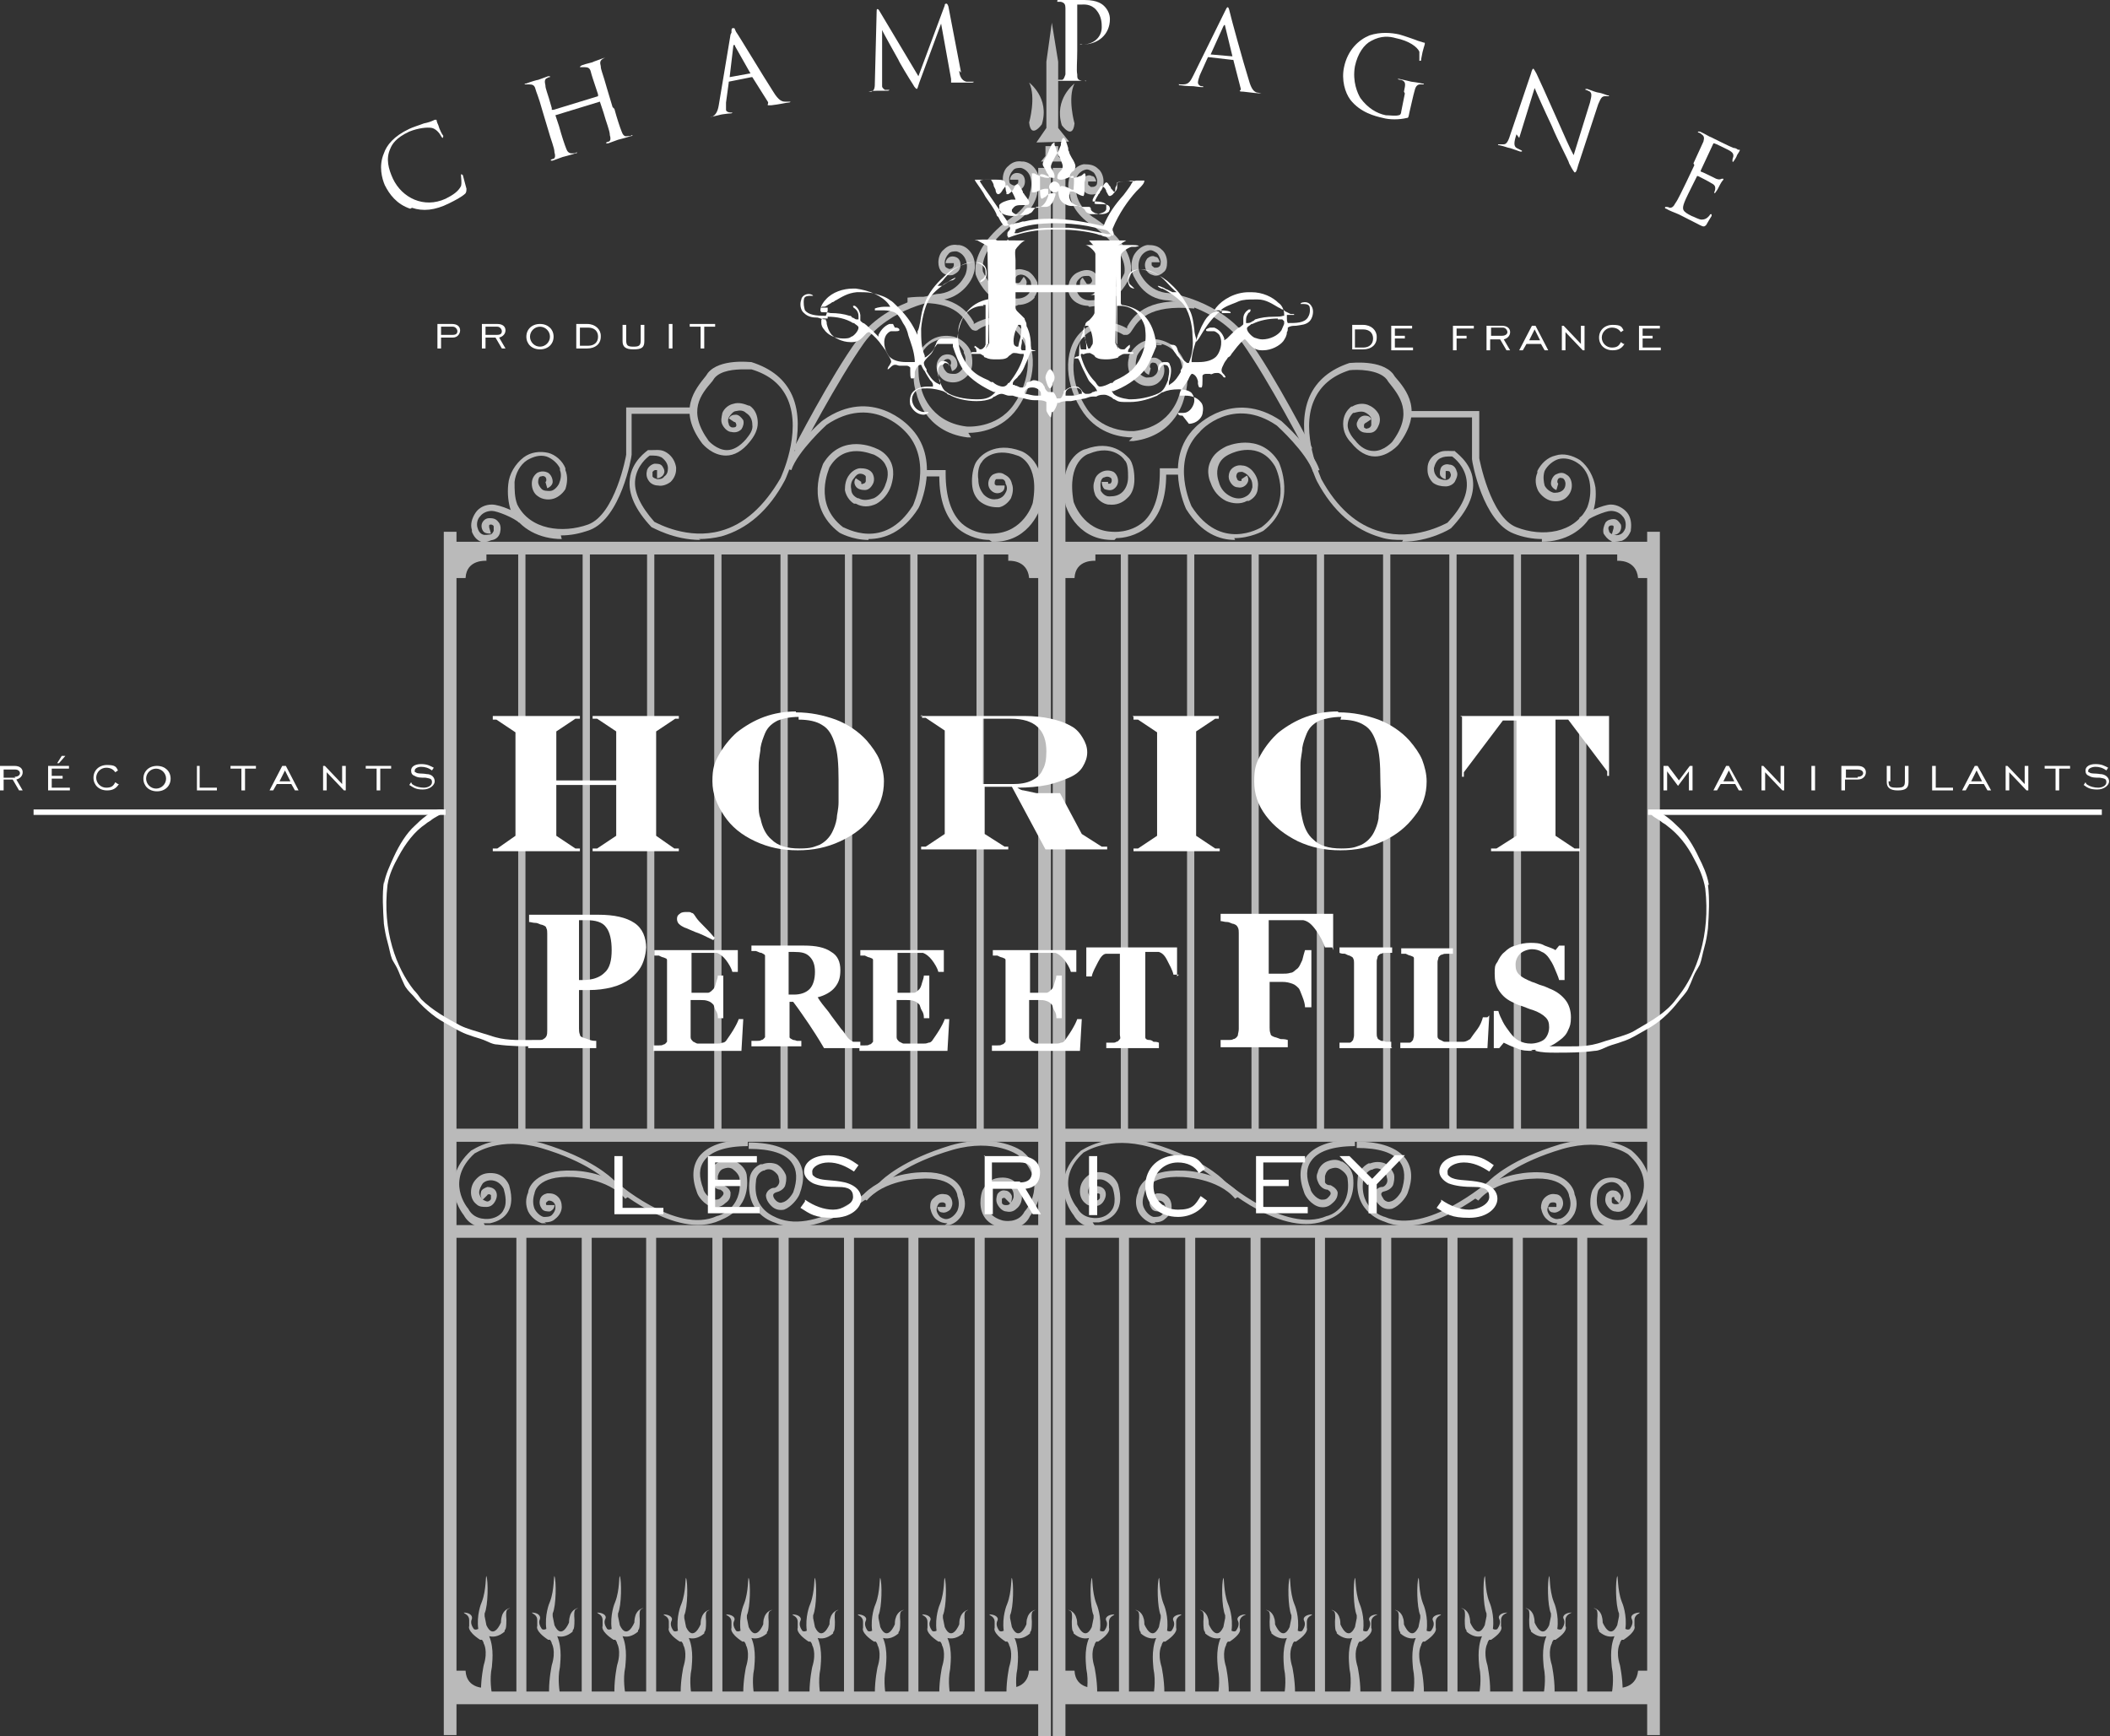 <?xml version="1.0" encoding="UTF-8"?>
<svg id="Calque_1" xmlns="http://www.w3.org/2000/svg" version="1.1" viewBox="0 0 232.5 191.3">
  <rect x="0" y="0" width="232.5" height="191.3" fill="#333333" stroke="none"/>
  <!-- Generator: Adobe Illustrator 29.2.0, SVG Export Plug-In . SVG Version: 2.1.0 Build 108)  -->
  <defs>
    <style>
      .st0 {
        fill-rule: evenodd;
      }

      .st0, .st1 {
        fill: #fff;
      }

      .st2 {
        isolation: isolate;
      }

      .st3 {
        mix-blend-mode: multiply;
      }

      .st4 {
        fill: #bababa;
      }
    </style>
  </defs>
  <g class="st2">
    <g id="Calque_2">
      <g id="ET_Scan1B_Image">
        <g class="st3">
          <rect class="st4" x="181.5" y="58.6" width="1.4" height="132.6"/>
          <rect class="st4" x="116" y="18.5" width="1.4" height="172.8"/>
          <rect class="st4" x="117.2" y="124.4" width="65.4" height="1.4"/>
          <rect class="st4" x="117.2" y="124.4" width="65.4" height="1.4"/>
          <rect class="st4" x="117.2" y="135" width="65.4" height="1.4"/>
          <rect class="st4" x="117.2" y="59.7" width="65.4" height="1.4"/>
          <rect class="st4" x="117.2" y="186.4" width="65.4" height="1.4"/>
          <path class="st4" d="M122.8,177.9c-.6,0-1.1.3-.9.7s0,.8-.2,1.1c-.1.1-.3.1-.5,0,.2-1.5-.3-2.8-.4-3-.5-1.3-.4-3-.5-2.8-.2.5-.2,3.2.2,4.1,0,0,0,.2,0,.3l-.2,1c-.8,1.7-1.6-.3-1.6-.3,0,0,0-.5-.1-.7-.2-.8-.9-.9-.9-.9.3.2.5,0,.4,1.3,0,1.4.2.9.2,1.3.7.6,1.3.6,1.7.5-.6,1.4-.3,3.1-.3,3.4.3,1.4,0,2.9,0,2.9,0,0,1.2,1.1,1.2-.3s-.3-2.8-.3-2.8c-.5-1.6,0-2.4,0-2.4,0-.1.1-.3.2-.4h.2c1.5-1,1.2-1.5,1.2-1.5,0,0,0-.2,0-.7s.5-.7.5-.7h0Z"/>
          <path class="st4" d="M130.2,177.9c-.6,0-1.1.3-.9.7s0,.8-.2,1.1c-.1.1-.3.1-.5,0,.2-1.5-.3-2.8-.4-3-.5-1.3-.4-3-.5-2.8-.2.5-.2,3.2.2,4.1,0,0,0,.2,0,.3l-.2,1c-.8,1.7-1.6-.3-1.6-.3,0,0,0-.5-.1-.7-.2-.8-.9-.9-.9-.9.3.2.5,0,.4,1.3,0,1.4.2.9.2,1.3.7.6,1.3.6,1.7.5-.6,1.4-.3,3.1-.3,3.4.3,1.4,0,2.9,0,2.9,0,0,1.2,1.1,1.2-.3s-.3-2.8-.3-2.8c-.5-1.6,0-2.4,0-2.4,0-.1.1-.3.2-.4h.2c1.5-1,1.2-1.5,1.2-1.5,0,0,0-.2,0-.7s.5-.7.5-.7h0Z"/>
          <path class="st4" d="M137.3,177.9c-.6,0-1.1.3-.9.7s0,.8-.2,1.1c-.1.1-.3.1-.5,0,.2-1.5-.3-2.8-.4-3-.5-1.3-.4-3-.5-2.8-.2.5-.2,3.2.2,4.1,0,0,0,.2,0,.3l-.2,1c-.8,1.7-1.6-.3-1.6-.3,0,0,0-.5-.1-.7-.2-.8-.9-.9-.9-.9.3.2.5,0,.4,1.3,0,1.4.2.9.2,1.3.7.6,1.3.6,1.7.5-.6,1.4-.3,3.1-.3,3.4.3,1.4,0,2.9,0,2.9,0,0,1.2,1.1,1.2-.3s-.3-2.8-.3-2.8c-.5-1.6,0-2.4,0-2.4,0-.1.1-.3.2-.4h.2c1.5-1,1.1-1.5,1.1-1.5,0,0,0-.2,0-.7s.5-.7.5-.7h0Z"/>
          <path class="st4" d="M144.6,177.9c-.6,0-1.1.3-.9.7s0,.8-.2,1.1c-.1.1-.3.1-.5,0,.2-1.5-.3-2.8-.4-3-.5-1.3-.4-3-.5-2.8-.2.5-.2,3.2.2,4.1,0,0,0,.2,0,.3l-.2,1c-.8,1.7-1.6-.3-1.6-.3,0,0,0-.5-.1-.7-.2-.8-.9-.9-.9-.9.3.2.5,0,.4,1.3,0,1.4.2.9.2,1.3.7.6,1.3.6,1.7.5-.6,1.4-.3,3.1-.3,3.4.3,1.4,0,2.9,0,2.9,0,0,1.2,1.1,1.2-.3s-.3-2.8-.3-2.8c-.5-1.6,0-2.4,0-2.4,0-.1.1-.3.2-.4h.2c1.5-1,1.2-1.5,1.2-1.5,0,0,0-.2,0-.7s.5-.7.5-.7h0Z"/>
          <path class="st4" d="M151.8,177.9c-.6,0-1.1.3-.9.7s0,.8-.2,1.1c-.1.1-.3.1-.5,0,.2-1.5-.3-2.8-.4-3-.5-1.3-.4-3-.5-2.8-.2.5-.2,3.2.2,4.1,0,0,0,.2,0,.3l-.2,1c-.8,1.7-1.6-.3-1.6-.3,0,0,0-.5-.1-.7-.2-.8-.9-.9-.9-.9.3.2.5,0,.4,1.3,0,1.4.2.9.2,1.3.7.6,1.3.6,1.7.5-.6,1.4-.3,3.1-.3,3.4.3,1.4,0,2.9,0,2.9,0,0,1.2,1.1,1.2-.3s-.3-2.8-.3-2.8c-.5-1.6,0-2.4,0-2.4,0-.1.1-.3.2-.4h.2c1.5-1,1.1-1.5,1.1-1.5,0,0,0-.2,0-.7s.5-.7.5-.7h0Z"/>
          <path class="st4" d="M158.8,177.9c-.6,0-1.1.3-.9.7s0,.8-.2,1.1c-.1.1-.3.1-.5,0,.2-1.5-.3-2.8-.4-3-.5-1.3-.4-3-.5-2.8-.2.5-.2,3.2.2,4.1,0,0,0,.2,0,.3l-.2,1c-.8,1.7-1.6-.3-1.6-.3,0,0,0-.5-.1-.7-.2-.8-.9-.9-.9-.9.3.2.5,0,.4,1.3,0,1.4.2.9.2,1.3.7.6,1.3.6,1.7.5-.6,1.4-.3,3.1-.3,3.4.3,1.4,0,2.9,0,2.9,0,0,1.2,1.1,1.2-.3s-.3-2.8-.3-2.8c-.5-1.6,0-2.4,0-2.4,0-.1.1-.3.2-.4h.2c1.5-1,1.2-1.5,1.2-1.5,0,0,0-.2,0-.7s.5-.7.5-.7h0Z"/>
          <path class="st4" d="M166.1,177.7c-.6,0-1.1.3-.9.7.2.4,0,.8-.2,1.1-.1.1-.3.1-.5,0,.2-1.5-.3-2.8-.4-3-.5-1.3-.4-3-.5-2.8-.2.5-.2,3.2.2,4.1,0,0,0,.2,0,.3l-.2,1c-.8,1.7-1.6-.3-1.6-.3,0,0,0-.4-.1-.7-.2-.8-.9-.9-.9-.9.3.2.5,0,.4,1.3,0,1.4.2.9.2,1.3.7.6,1.3.6,1.7.5-.6,1.4-.3,3.1-.3,3.4.3,1.4,0,2.9,0,2.9,0,0,1.2,1.1,1.2-.3s-.3-2.8-.3-2.8c-.5-1.6,0-2.4,0-2.4,0-.1.1-.3.2-.4h.2c1.5-1,1.1-1.5,1.1-1.5,0,0,0-.2,0-.7s.5-.7.5-.7h0Z"/>
          <path class="st4" d="M173.2,177.7c-.6,0-1.1.3-.9.7.2.4,0,.8-.2,1.1-.1.1-.3.1-.5,0,.2-1.5-.3-2.8-.4-3-.5-1.3-.4-3-.5-2.8-.2.5-.2,3.2.2,4.1,0,0,0,.2,0,.3l-.2,1c-.8,1.7-1.6-.3-1.6-.3,0,0,0-.4-.1-.7-.2-.8-.9-.9-.9-.9.3.2.5,0,.4,1.3,0,1.4.2.9.2,1.3.7.6,1.3.6,1.7.5-.6,1.4-.3,3.1-.3,3.4.3,1.4,0,2.9,0,2.9,0,0,1.2,1.1,1.2-.3s-.3-2.8-.3-2.8c-.5-1.6,0-2.4,0-2.4,0-.1.1-.3.2-.4h.2c1.5-1,1.1-1.5,1.1-1.5,0,0,0-.2,0-.7s.5-.7.5-.7h0Z"/>
          <path class="st4" d="M180.7,177.7c-.6,0-1.1.3-.9.7.2.4,0,.8-.2,1.1-.1.1-.3.1-.5,0,.2-1.5-.3-2.8-.4-3-.5-1.3-.4-3-.5-2.8-.2.5-.2,3.2.2,4.1,0,0,0,.2,0,.3l-.2,1c-.8,1.7-1.6-.3-1.6-.3,0,0,0-.4-.1-.7-.2-.8-.9-.9-.9-.9.3.2.5,0,.4,1.3,0,1.4.2.9.2,1.3.7.6,1.3.6,1.7.5-.6,1.4-.3,3.1-.3,3.4.3,1.4,0,2.9,0,2.9,0,0,1.2,1.1,1.2-.3s-.3-2.8-.3-2.8c-.5-1.6,0-2.4,0-2.4,0-.1.1-.3.2-.4h.2c1.5-1,1.2-1.5,1.2-1.5,0,0,0-.2,0-.7s.5-.7.5-.7h0Z"/>
          <g>
            <path class="st4" d="M178.2,60.9v.9s2.1-.2,2.3,1.9h1.2v-2.8h-3.5Z"/>
            <path class="st4" d="M120.7,60.9v.9s-2.2-.2-2.3,1.9h-1.2v-2.8h3.5Z"/>
          </g>
          <g>
            <path class="st4" d="M120.7,186.9v-.9s-2.2.2-2.3-1.9h-1.2v2.7h3.5Z"/>
            <path class="st4" d="M178.2,186.9v-.9s2.1.2,2.3-1.9h1.2v2.7h-3.5Z"/>
          </g>
          <path class="st4" d="M178.2,59.8c-.2,0-.5,0-.7-.2-.4-.2-.6-.5-.8-.8-.1-.4,0-.8.2-1.2.2-.3.6-.4.9-.4.4,0,.6.3.8.6.1.3,0,.7-.2.9-.2.2-.5.3-.8.2l.2-.7h0s0,0,0-.2c0,0,0-.1-.2-.1-.1,0-.2,0-.3.1-.1.1-.1.3,0,.5,0,.2.2.3.4.4.3.1.6.1.8,0,.3-.1.5-.4.6-.7h0c.1-.5,0-1-.3-1.3-.3-.4-.8-.6-1.3-.6-.6,0-2.5.8-3,1.3l-.5-.5c.6-.6,2.7-1.5,3.5-1.5.7,0,1.4.4,1.8.9.4.5.5,1.2.4,1.9,0,0,0,0,0,.1-.2.5-.5.9-1,1.1-.2,0-.4.1-.7.1h0Z"/>
          <path class="st4" d="M154.6,59.5c-.8,0-1.6,0-2.5-.3-2.8-.8-5.2-2.8-7-6.2-.1-.2-2.5-5.4-.8-9.3.8-1.8,2.3-3,4.4-3.7.2,0,3.5-.4,4.8,1.2l.2.3c1.3,1.5,3.2,3.8.4,7.5,0,0-1.1,1.3-2.6,1.3h0c-.9,0-1.8-.5-2.6-1.5-.5-.5-.9-1.2-.9-2.1s.4-1.5.9-1.9c0,0,0,0,.1,0,.5-.3,1.1-.4,1.7-.2.5.2.9.5,1.2,1,.2.4.2.9,0,1.3-.2.5-.5.8-1,.8-.4,0-.8,0-1.1-.3-.3-.3-.4-.7-.2-1,.1-.3.4-.6.8-.6.3,0,.6.1.7.4l-.6.4s0,0,0,0c0,0-.1,0-.2.2,0,.1,0,.2,0,.3.1.1.3.2.4.1.2,0,.4-.2.4-.4,0-.2,0-.5,0-.7-.1-.3-.5-.6-.8-.7-.4-.1-.7,0-1.1.1h-.1c-.4.4-.6.9-.6,1.4s.4,1.2.8,1.6c.6.8,1.3,1.2,2.1,1.2h0c1.1,0,2-1,2-1,2.4-3.2.8-5.1-.4-6.6l-.2-.3c-.9-1.1-3.3-1.1-4.1-1-1.9.6-3.2,1.7-3.9,3.3-1.6,3.6.8,8.6.8,8.7,1.7,3.1,3.9,5.1,6.6,5.8,3.6,1,6.9-.8,7.3-1,1.6-1.7,2.3-3.2,2.1-4.7-.2-1.5-1.3-2.4-1.6-2.6h0c-.6,0-.9,0-1.3.2-.4.2-.6.7-.7,1.1h0c0,.4.1.7.4,1,.2.2.6.3.9.3.2,0,.4-.1.5-.3.1-.2.1-.3,0-.5,0-.1-.1-.2-.3-.2,0,0-.2,0-.2,0,0,0,0,.1,0,.2v.7c-.2,0-.5-.2-.6-.4-.1-.3,0-.7.1-.9.2-.3.6-.4.9-.3.4,0,.7.3.8.7.2.4,0,.8-.2,1.2-.2.3-.6.5-1,.5-.5,0-1-.1-1.4-.4-.4-.4-.6-.9-.6-1.4v-.2c0-.7.4-1.3,1-1.6.6-.4,1.1-.3,1.7-.3h.3c0,.1,1.8,1.2,2,3.2.2,1.7-.6,3.4-2.4,5.3h0c-.1.1-2.4,1.5-5.4,1.5h0Z"/>
          <path class="st4" d="M136.1,59.5c-1.7,0-3.7-.7-5.4-3.4,0,0-2.6-5.5,1-9,0,0,4.1-4.4,9.5-.7.2.2,3.4,3,4.2,5.4l-.7.2c-.8-2.2-3.9-5-4-5.1-4.8-3.3-8.4.5-8.5.7-3.3,3.2-.9,8.2-.9,8.2,3.2,5,7.5,2.4,7.7,2.3,3.5-2.6,1.6-6.5,1.5-6.7-1.7-2.9-4.7-1.5-4.9-1.4-.7.3-1.1.7-1.3,1.2-.4.9,0,1.9,0,1.9.2.8.7,1.3,1.3,1.6.6.3,1.2.3,1.7,0,0,0,0,0,0,0,.4-.2.6-.6.7-1,0-.4,0-.8-.4-1.2-.2-.3-.5-.4-.7-.5-.3,0-.5,0-.6.2-.1.2-.1.4,0,.5,0,.2.2.3.3.3.1,0,.2,0,.2,0,0,0,0-.2,0-.2l.6-.4c.2.3.2.6,0,.9-.2.3-.6.5-1,.4-.4,0-.7-.3-.9-.7-.2-.4-.1-.9.1-1.2.3-.4.8-.6,1.3-.5.4,0,.9.3,1.2.7.4.5.6,1.1.5,1.7,0,.7-.4,1.2-1,1.5,0,0-.1,0-.2,0-.7.4-1.6.3-2.3,0-.8-.4-1.4-1.1-1.7-2,0,0-.6-1.2,0-2.4.3-.7.9-1.2,1.7-1.6,0,0,3.7-1.7,5.8,1.7,0,0,2.2,4.6-1.7,7.6,0,0-1.4.8-3.2.8h0Z"/>
          <path class="st4" d="M122.8,59.5c-.2,0-.4,0-.4,0-3.9-.1-5-3.8-5-3.9-.9-5.1,2-6.1,2.2-6.1,2.9-1.1,4.4.6,4.7.9.7.6.7,2.2.7,2.4,0,.8-.2,1.6-.8,2.1-.5.5-1.2.8-2,.7,0,0,0,0-.1,0-.6-.1-1.1-.5-1.4-1-.2-.5-.3-1.1-.1-1.6.1-.5.4-.8.8-1,.4-.2.9-.2,1.3,0,.3.2.5.6.5,1,0,.4-.2.7-.5.9-.3.2-.7.1-1,0-.2-.2-.3-.5-.3-.8h.7c0,.1,0,.2,0,.2,0,0,.1,0,.2,0,.1,0,.2-.2.2-.3,0-.2,0-.3-.2-.4-.2-.1-.4-.1-.6,0-.2,0-.4.3-.4.5-.1.3,0,.7,0,1,.2.3.5.6.9.6h.1c.5,0,1-.1,1.4-.5.4-.4.6-1,.6-1.6,0-.6,0-1.6-.4-1.9h0c0-.1-1.3-1.8-3.9-.7-.1,0-2.5.8-1.7,5.3,0,0,1,3.2,4.3,3.3,0,0,1.9.2,3.4-1.1,1.2-1.1,1.8-3,1.8-5.5v-.4h2.5v.7h-1.8c0,2.6-.7,4.5-2,5.7-1.3,1.1-2.8,1.3-3.5,1.3h0Z"/>
          <path class="st4" d="M143.9,49.8c0,0-4.1-7.9-7-12-2.9-4-8.1-4.7-8.2-4.7-2.8-.1-3.7-2.6-3.8-2.7-.3-.7-.3-1.5,0-2.2.3-.6.9-1.1,1.5-1.2,0,0,0,0,.1,0,.6,0,1.1.1,1.5.5.4.3.6.9.6,1.4,0,.5-.1.9-.4,1.1-.3.3-.8.5-1.2.3-.4-.1-.7-.4-.8-.8-.1-.4,0-.7.2-1,.2-.2.6-.4.9-.2.3,0,.4.3.5.6h-.7c0,.1,0,0,0,0,0,0,0,0-.2,0,0,0,0,.2,0,.3,0,.1.2.2.3.3.2,0,.4,0,.5-.1.2-.1.2-.4.2-.6s-.2-.7-.4-.9c-.3-.2-.6-.4-.9-.3h0c-.4.1-.8.4-1,.9-.2.5-.2,1.1,0,1.6,0,0,.9,2.1,3.2,2.2.2,0,5.6.8,8.7,5,3,4.1,7,12,7.1,12.1l-.6.3h0Z"/>
          <path class="st4" d="M119.9,33.7c-.7,0-1.4-.3-1.8-.8,0,0,0,0,0,0-.4-.5-.5-1.1-.3-1.7.1-.5.5-1,1-1.2.4-.2.9-.3,1.3-.2.5.1.8.5.9.9,0,.4,0,.8-.3,1.1-.3.3-.7.4-1,.3-.3-.1-.6-.4-.7-.7,0-.3,0-.6.3-.8l.4.6s0,0,0,0c0,0,0,.1.2.1,0,0,.2,0,.3-.1.1-.1.2-.3.1-.4,0-.2-.2-.4-.4-.4s-.5,0-.7.1c-.3.2-.6.5-.6.8,0,.4,0,.8.2,1.1h0c.3.5.8.7,1.3.7.6,0,1.1-.1,1.8-.5,1.3-.8,2-2.5,2-2.5.4-2.8-3.9-5.5-3.9-5.5-1.8-1.3-2.1-2.8-2.1-3.1-.3-.7-.2-1.5,0-2.2.3-.6.9-1.1,1.5-1.2,0,0,0,0,.1,0,.6,0,1.1.1,1.5.5.4.3.6.9.6,1.4s-.1.9-.4,1.1c-.3.3-.8.4-1.2.3-.4-.1-.7-.4-.8-.8-.1-.4,0-.7.2-1,.2-.2.6-.4.9-.2.3,0,.4.3.5.6h-.7c0,.1,0,0,0,0,0,0,0,0-.2,0,0,0,0,.2,0,.3,0,.1.2.2.3.3.2,0,.4,0,.5-.1.2-.1.2-.4.2-.6s-.2-.7-.4-.9c-.3-.2-.6-.4-.9-.3h0c-.4.1-.8.4-1,.9-.2.5-.2,1.1,0,1.6h0c0,.1.1,1.5,1.8,2.7.2.1,4.7,2.9,4.2,6.3,0,.2-.8,2.1-2.4,3-.8.5-1.4.5-2.1.6h-.1,0Z"/>
          <path class="st4" d="M124.8,48.2c-1.1,0-3.7-.3-5.4-2.7-2.1-3-2.3-6.8-.4-8.8,1.8-1.9,4.2-1.1,5.2-.5,0,0,0-.1,0-.2.6-1,1.9-3.3,7.4-2.7v.7c-5.1-.5-6.2,1.4-6.8,2.3-.2.3-.3.5-.6.6-.1,0-.3,0-.4,0,0,0-2.6-1.7-4.4.2-1.6,1.8-1.5,5.2.4,8,1.9,2.7,5.2,2.4,5.2,2.4,4.3-.5,5-4.2,5-4.2.3-.8.4-1.7.3-2.6-.1-1-.6-1.9-1.4-2.4-.6-.4-1.4-.6-2.1-.4-.7.2-1.2.7-1.5,1.3h0c-.2.7-.2,1.2,0,1.6.2.4.6.7,1,.8.3,0,.7,0,.9-.2.3-.2.4-.5.4-.8,0-.2-.1-.5-.3-.6-.1,0-.3-.1-.4,0-.1,0-.2.2-.2.4,0,0,0,.1.1.2l-.2.7c-.3-.1-.6-.4-.6-.7,0-.4.2-.8.5-1,.4-.2.8-.3,1.2,0,.4.2.6.7.6,1.2,0,.5-.2,1-.7,1.4-.4.3-.9.4-1.5.3-.6-.1-1.2-.6-1.5-1.1-.3-.6-.4-1.3-.2-2v-.2c.4-.8,1.1-1.5,2-1.7.9-.3,1.9,0,2.7.5.9.7,1.6,1.8,1.7,3,.1,1,0,1.9-.3,2.8h0s-.8,4.2-5.6,4.8c0,0-.2,0-.5,0h0Z"/>
          <path class="st4" d="M169.9,59.4c-1,0-2.1-.2-3.1-.6-3.4-1.3-4.6-7.9-4.6-8.2v-4.6h-6.9v-.7h7.7v5.2s1.2,6.5,4.1,7.6c2.8,1.1,6.4.7,7.8-2.2.3-.8.4-1.6.3-2.5-.1-1-.6-1.9-1.4-2.4-.6-.4-1.4-.6-2.1-.4-.6.2-1.2.7-1.5,1.3h0c-.2.6-.1,1.2,0,1.6.2.4.6.7,1,.8.3,0,.6,0,.9-.2.3-.2.4-.5.4-.8,0-.2-.1-.5-.3-.6-.1,0-.3-.1-.4,0-.1,0-.2.2-.2.4,0,0,0,.1.1.2l-.2.7c-.3-.1-.6-.4-.6-.7,0-.4.2-.8.5-1,.4-.2.8-.3,1.2,0,.4.2.6.7.6,1.2,0,.5-.2,1-.7,1.4-.4.3-.9.4-1.5.3-.6-.1-1.2-.6-1.5-1.1-.3-.6-.4-1.3-.1-2v-.2c.4-.8,1.1-1.5,2-1.7.9-.3,1.9,0,2.7.5.9.7,1.5,1.8,1.7,3,.1,1,0,1.9-.3,2.8-1,2-3.1,3.2-5.6,3.2h0Z"/>
          <g>
            <path class="st4" d="M120.8,135.3c-.8,0-1.9-.3-2.5-1.4h0s-3-3.6.8-7.1c.1,0,2.9-2.2,7.9-.8,5.3,1.6,7.5,3.7,7.9,4.1,0,0,6.7,5.9,11.3,3.9.2,0,2.7-.8,2.3-4,0-.5-.4-.9-.9-1.2,0,0,0,0,0,0-.4-.2-.7-.1-1,0-.3.1-.5.4-.6.8,0,.2,0,.5,0,.7.1.2.3.3.5.3h.1c0,0,.7.3.8.8,0,.4-.1.8-.6,1.2-.4.4-.9.5-1.4.4-.9-.2-1.6-1.2-1.7-1.6-.6-1.6-.5-2.9.2-3.9.9-1.2,2.7-1.9,5.4-1.9v.7c-2.5,0-4.1.6-4.8,1.6-.6.8-.6,1.9-.1,3.1h0c0,.3.6,1.1,1.2,1.2.3,0,.5,0,.7-.2.2-.2.4-.4.3-.6,0-.1-.2-.2-.3-.3-.4,0-.8-.3-1-.7-.2-.4-.3-.8-.1-1.2.1-.5.5-1,1-1.2.5-.2,1.1-.3,1.6,0,0,0,0,0,.1,0,.7.4,1.1,1,1.2,1.7.4,3.8-2.8,4.7-2.8,4.7-4.9,2.2-11.7-3.8-12-4.1-.4-.4-2.5-2.4-7.6-3.9-4.6-1.3-7.2.6-7.3.6-3.3,3-.8,6-.7,6.1.7,1.4,2.4,1.1,2.4,1.1.7-.1,1.2-.5,1.5-1,.5-.9,0-2.3,0-2.3-.2-.4-.7-.8-1.1-.9-.4-.1-.9,0-1.2.3h0c-.2.3-.4.7-.4,1,0,.3.2.6.4.8.2.1.4.2.5.2.2,0,.4-.2.4-.3,0-.1,0-.3,0-.4,0,0-.1-.1-.2-.1,0,0-.1,0-.2.1l-.5.5c-.2-.2-.3-.5-.2-.8.1-.3.4-.5.7-.6.3,0,.7.1.9.4.2.3.2.7,0,1.1-.2.4-.5.7-1,.7-.4,0-.8,0-1.1-.3-.4-.3-.6-.8-.6-1.3,0-.6.2-1.1.6-1.5,0,0,0,0,.1-.1.5-.5,1.2-.6,1.9-.5.7.1,1.3.6,1.6,1.3,0,.1.6,1.7-.1,2.9-.4.7-1.1,1.1-2,1.3-.2,0-.4,0-.7,0h0Z"/>
            <path class="st4" d="M127.4,134.8c-.1,0-.2,0-.3,0,0,0-.1,0-.2,0-.6-.2-1.2-.7-1.5-1.3-.3-.7-.3-1.4,0-2.1,0-.4.7-2.6,5-2.4.2,0,4.2.1,6.3,2.7l-.6.4c-1.9-2.3-5.8-2.4-5.8-2.4-3.9-.2-4.2,1.7-4.2,1.8h0c-.2.6-.3,1.2,0,1.7.2.4.6.8,1,.9h0c.3,0,.7,0,.9-.2.2-.2.4-.5.4-.8,0-.2,0-.4-.2-.6-.1-.1-.3-.2-.5-.2-.1,0-.2.1-.3.2,0,0,0,.2,0,.3,0,0,.1,0,.2,0h.7c0,.4-.3.6-.5.7-.3,0-.7,0-.9-.3-.2-.3-.3-.6-.2-1,.1-.4.4-.6.8-.7.4,0,.8,0,1.2.4.3.3.4.7.4,1.1,0,.5-.3,1-.7,1.3-.3.3-.7.4-1.2.4h0Z"/>
          </g>
          <g>
            <path class="st4" d="M171.6,134.8c-.4,0-.8-.1-1.1-.4-.4-.3-.6-.8-.7-1.3,0-.4.1-.8.4-1.1.3-.3.7-.5,1.2-.4.4,0,.7.3.8.7.1.4,0,.7-.2,1-.2.2-.6.4-.9.3-.3,0-.5-.3-.5-.6h.7c0-.1,0,0,0,0,0,0,.1,0,.2,0,0,0,0-.2,0-.3,0-.1-.1-.2-.3-.2-.2,0-.4,0-.5.2s-.2.4-.2.6c0,.3.2.6.4.8.3.2.6.3.9.2h.1c.4-.1.8-.5,1-.9.2-.5.2-1,0-1.6h0c0-.2-.4-2.2-4.2-1.9,0,0-3.9.1-5.8,2.4l-.6-.4c2.1-2.5,6.1-2.7,6.3-2.7,4.2-.3,4.9,2,4.9,2.4.3.7.3,1.4,0,2.1-.3.6-.8,1.1-1.5,1.3,0,0,0,0-.1,0-.1,0-.2,0-.4,0h0Z"/>
            <path class="st4" d="M178.3,135.3c-.3,0-.5,0-.7,0-.9-.2-1.6-.6-2-1.3-.7-1.2-.2-2.8-.1-2.9.4-.7.9-1.2,1.6-1.3.7-.1,1.4,0,1.9.5h.1c.4.5.6,1,.6,1.6,0,.5-.2,1-.6,1.3-.3.3-.7.4-1.1.3-.4,0-.8-.4-1-.8-.2-.4-.1-.8,0-1.1.2-.3.5-.5.9-.4.3,0,.6.3.7.6,0,.3,0,.6-.2.8l-.5-.5c0-.1,0-.2-.1-.2,0,0-.1,0-.2.1,0,.1,0,.3,0,.4,0,.2.2.3.4.3.2,0,.4,0,.5-.2.2-.2.4-.5.4-.8,0-.4-.1-.7-.4-1h0c-.3-.4-.8-.5-1.2-.4-.5.1-.9.4-1.2.9h0s-.4,1.3.1,2.2c.3.5.8.8,1.5,1,0,0,1.7.4,2.4-1,.1-.2,2.7-3.2-.7-6.2,0,0-2.6-1.9-7.2-.6-5.1,1.5-7.2,3.5-7.6,3.9-.3.3-7.2,6.3-12.1,4.1h0s-3.3-.9-2.9-4.7c0-.7.6-1.4,1.2-1.7,0,0,.1,0,.2,0,.5-.2,1.1-.2,1.6,0,.4.2.8.7,1,1.2.1.4,0,.9-.1,1.2-.2.4-.6.6-1,.7-.1,0-.3.1-.3.3,0,.1.1.3.3.6.2.2.5.3.7.2.6-.1,1.1-.9,1.2-1.1h0c.5-1.4.4-2.5-.1-3.2-.7-1.1-2.4-1.6-4.8-1.6v-.7c2.7,0,4.5.7,5.4,1.9.7,1,.8,2.2.2,3.8-.2.5-.9,1.4-1.7,1.7-.5.1-1,0-1.4-.4-.4-.4-.6-.8-.6-1.2.1-.6.7-.8.8-.8h.1c.2,0,.4-.2.5-.4.1-.2.1-.4,0-.7,0-.3-.3-.6-.6-.8-.3-.2-.7-.2-1,0,0,0,0,0-.1,0-.5.2-.8.7-.9,1.2-.4,3.2,2.3,4,2.4,4,4.6,2,11.4-3.9,11.4-3.9.4-.4,2.6-2.5,7.9-4.1,5-1.4,7.8.6,7.9.7,3.9,3.4.8,7.1.8,7.1-.5,1.1-1.6,1.4-2.4,1.4h0Z"/>
          </g>
          <rect class="st4" x="48.9" y="58.6" width="1.4" height="132.6"/>
          <rect class="st4" x="114.4" y="18.5" width="1.4" height="172.8"/>
          <rect class="st4" x="49.3" y="124.4" width="65.4" height="1.4"/>
          <rect class="st4" x="49.3" y="124.4" width="65.4" height="1.4"/>
          <rect class="st4" x="49.3" y="135" width="65.4" height="1.4"/>
          <rect class="st4" x="49.3" y="59.7" width="65.4" height="1.4"/>
          <rect class="st4" x="49.3" y="186.4" width="65.4" height="1.4"/>
          <rect class="st4" x="173.8" y="136" width="1.1" height="51.7"/>
          <rect class="st4" x="166.7" y="136" width="1.1" height="51.7"/>
          <rect class="st4" x="159.5" y="136" width="1.1" height="51.7"/>
          <rect class="st4" x="152.2" y="136" width="1.1" height="51.7"/>
          <rect class="st4" x="144.9" y="136" width="1.1" height="51.7"/>
          <rect class="st4" x="137.8" y="136" width="1.1" height="51.7"/>
          <rect class="st4" x="130.6" y="136" width="1.1" height="51.7"/>
          <rect class="st4" x="123.3" y="136" width="1.1" height="51.7"/>
          <rect class="st4" x="56.9" y="136" width="1.1" height="51.7"/>
          <rect class="st4" x="64.1" y="136" width="1.1" height="51.7"/>
          <rect class="st4" x="71.2" y="136" width="1.1" height="51.7"/>
          <rect class="st4" x="78.5" y="136" width="1.1" height="51.7"/>
          <rect class="st4" x="85.8" y="136" width="1.1" height="51.7"/>
          <rect class="st4" x="93" y="136" width="1.1" height="51.7"/>
          <rect class="st4" x="100.1" y="136" width="1.1" height="51.7"/>
          <rect class="st4" x="107.4" y="136" width="1.1" height="51.7"/>
          <rect class="st4" x="174" y="60.8" width=".8" height="63.9"/>
          <rect class="st4" x="166.8" y="60.8" width=".8" height="63.9"/>
          <rect class="st4" x="159.7" y="60.8" width=".8" height="63.9"/>
          <rect class="st4" x="152.4" y="60.8" width=".8" height="63.9"/>
          <rect class="st4" x="145.1" y="60.8" width=".8" height="63.9"/>
          <rect class="st4" x="137.9" y="60.8" width=".8" height="63.9"/>
          <rect class="st4" x="130.8" y="60.8" width=".8" height="63.9"/>
          <rect class="st4" x="123.5" y="60.8" width=".8" height="63.9"/>
          <rect class="st4" x="57.1" y="60.8" width=".8" height="63.9"/>
          <rect class="st4" x="64.2" y="60.8" width=".8" height="63.9"/>
          <rect class="st4" x="71.3" y="60.8" width=".8" height="63.9"/>
          <rect class="st4" x="78.7" y="60.8" width=".8" height="63.9"/>
          <rect class="st4" x="86" y="60.8" width=".8" height="63.9"/>
          <rect class="st4" x="93.1" y="60.8" width=".8" height="63.9"/>
          <rect class="st4" x="100.3" y="60.8" width=".8" height="63.9"/>
          <rect class="st4" x="107.6" y="60.8" width=".8" height="63.9"/>
          <path class="st4" d="M109,177.9c.6,0,1.1.3.9.7s0,.8.2,1.1c.1.1.3.1.5,0-.2-1.5.3-2.8.4-3,.5-1.3.4-3,.5-2.8.2.5.2,3.2-.2,4.1,0,0,0,.2,0,.3l.2,1c.8,1.7,1.6-.3,1.6-.3,0,0,0-.5.1-.7.2-.8.9-.9.9-.9-.3.2-.5,0-.4,1.3,0,1.4-.2.9-.2,1.3-.7.6-1.3.6-1.7.5.6,1.4.3,3.1.3,3.4-.3,1.4,0,2.9,0,2.9,0,0-1.2,1.1-1.2-.3s.3-2.8.3-2.8c.5-1.6,0-2.4,0-2.4,0-.1-.1-.3-.2-.4h-.2c-1.5-1-1.2-1.5-1.2-1.5,0,0,0-.2,0-.7s-.5-.7-.5-.7h0Z"/>
          <path class="st4" d="M101.6,177.9c.6,0,1.1.3.9.7s0,.8.2,1.1c.1.1.3.1.5,0-.2-1.5.3-2.8.4-3,.5-1.3.4-3,.5-2.8.2.5.2,3.2-.2,4.1,0,0,0,.2,0,.3l.2,1c.8,1.7,1.6-.3,1.6-.3,0,0,0-.5.1-.7.2-.8.9-.9.9-.9-.3.2-.5,0-.4,1.3,0,1.4-.2.9-.2,1.3-.7.6-1.3.6-1.7.5.6,1.4.3,3.1.3,3.4-.3,1.4,0,2.9,0,2.9,0,0-1.2,1.1-1.2-.3s.3-2.8.3-2.8c.5-1.6,0-2.4,0-2.4,0-.1-.1-.3-.2-.4h-.2c-1.5-1-1.2-1.5-1.2-1.5,0,0,0-.2,0-.7s-.5-.7-.5-.7h0Z"/>
          <path class="st4" d="M94.5,177.9c.6,0,1.1.3.9.7s0,.8.2,1.1c.1.1.3.1.5,0-.2-1.5.3-2.8.4-3,.5-1.3.4-3,.5-2.8.2.5.2,3.2-.2,4.1,0,0,0,.2,0,.3l.2,1c.8,1.7,1.6-.3,1.6-.3,0,0,0-.5.1-.7.2-.8.9-.9.9-.9-.3.2-.5,0-.4,1.3,0,1.4-.2.9-.2,1.3-.7.6-1.3.6-1.7.5.6,1.4.3,3.1.3,3.4-.3,1.4,0,2.9,0,2.9,0,0-1.2,1.1-1.2-.3s.3-2.8.3-2.8c.5-1.6,0-2.4,0-2.4,0-.1-.1-.3-.2-.4h-.2c-1.5-1-1.2-1.5-1.2-1.5,0,0,0-.2,0-.7s-.5-.7-.5-.7h0Z"/>
          <path class="st4" d="M87.3,177.9c.6,0,1.1.3.9.7s0,.8.2,1.1c.1.1.3.1.5,0-.2-1.5.3-2.8.4-3,.5-1.3.4-3,.5-2.8.2.5.2,3.2-.2,4.1,0,0,0,.2,0,.3l.2,1c.8,1.7,1.6-.3,1.6-.3,0,0,0-.5.1-.7.2-.8.9-.9.9-.9-.3.2-.5,0-.4,1.3,0,1.4-.2.9-.2,1.3-.7.6-1.3.6-1.7.5.6,1.4.3,3.1.3,3.4-.3,1.4,0,2.9,0,2.9,0,0-1.2,1.1-1.2-.3s.3-2.8.3-2.8c.5-1.6,0-2.4,0-2.4,0-.1-.1-.3-.2-.4h-.2c-1.5-1-1.2-1.5-1.2-1.5,0,0,0-.2,0-.7s-.5-.7-.5-.7h0Z"/>
          <path class="st4" d="M80,177.9c.6,0,1.1.3.9.7s0,.8.2,1.1c.1.1.3.1.5,0-.2-1.5.3-2.8.4-3,.5-1.3.4-3,.5-2.8.2.5.2,3.2-.2,4.1,0,0,0,.2,0,.3l.2,1c.8,1.7,1.6-.3,1.6-.3,0,0,0-.5.1-.7.2-.8.9-.9.9-.9-.3.2-.5,0-.4,1.3,0,1.4-.2.9-.2,1.3-.7.6-1.3.6-1.7.5.6,1.4.3,3.1.3,3.4-.3,1.4,0,2.9,0,2.9,0,0-1.2,1.1-1.2-.3s.3-2.8.3-2.8c.5-1.6,0-2.4,0-2.4,0-.1-.1-.3-.2-.4h-.2c-1.5-1-1.2-1.5-1.2-1.5,0,0,0-.2,0-.7s-.5-.7-.5-.7h0Z"/>
          <path class="st4" d="M73.1,177.9c.6,0,1.1.3.9.7s0,.8.2,1.1c.1.1.3.1.5,0-.2-1.5.3-2.8.4-3,.5-1.3.4-3,.5-2.8.2.5.2,3.2-.2,4.1,0,0,0,.2,0,.3l.2,1c.8,1.7,1.6-.3,1.6-.3,0,0,0-.5.1-.7.2-.8.9-.9.9-.9-.3.2-.5,0-.4,1.3,0,1.4-.2.9-.2,1.3-.7.6-1.3.6-1.7.5.6,1.4.3,3.1.3,3.4-.3,1.4,0,2.9,0,2.9,0,0-1.2,1.1-1.2-.3s.3-2.8.3-2.8c.5-1.6,0-2.4,0-2.4,0-.1-.1-.3-.2-.4h-.2c-1.5-1-1.2-1.5-1.2-1.5,0,0,0-.2,0-.7s-.5-.7-.5-.7h0Z"/>
          <path class="st4" d="M65.8,177.7c.6,0,1.1.3.9.7-.2.4,0,.8.2,1.1.1.1.3.1.5,0-.2-1.5.3-2.8.4-3,.5-1.3.4-3,.5-2.8.2.5.2,3.2-.2,4.1,0,0,0,.2,0,.3l.2,1c.8,1.7,1.6-.3,1.6-.3,0,0,0-.4.1-.7.2-.8.9-.9.9-.9-.3.2-.5,0-.4,1.3,0,1.4-.2.9-.2,1.3-.7.6-1.3.6-1.7.5.6,1.4.3,3.1.3,3.4-.3,1.4,0,2.9,0,2.9,0,0-1.2,1.1-1.2-.3s.3-2.8.3-2.8c.5-1.6,0-2.4,0-2.4,0-.1-.1-.3-.2-.4h-.2c-1.5-1-1.2-1.5-1.2-1.5,0,0,0-.2,0-.7s-.5-.7-.5-.7h0Z"/>
          <path class="st4" d="M58.6,177.7c.6,0,1,.3.9.7-.2.4,0,.8.2,1.1.1.1.3.1.5,0-.2-1.5.3-2.8.4-3,.5-1.3.4-3,.5-2.8.2.5.2,3.2-.2,4.1,0,0,0,.2,0,.3l.2,1c.8,1.7,1.6-.3,1.6-.3,0,0,0-.4.1-.7.2-.8.9-.9.9-.9-.3.2-.5,0-.4,1.3,0,1.4-.2.9-.2,1.3-.7.6-1.3.6-1.7.5.6,1.4.3,3.1.3,3.4-.3,1.4,0,2.9,0,2.9,0,0-1.2,1.1-1.2-.3s.3-2.8.3-2.8c.5-1.6,0-2.4,0-2.4,0-.1-.1-.3-.2-.4h-.2c-1.5-1-1.2-1.5-1.2-1.5,0,0,0-.2,0-.7s-.5-.7-.5-.7h0Z"/>
          <path class="st4" d="M51.1,177.7c.6,0,1,.3.9.7-.2.4,0,.8.2,1.1.1.1.3.1.5,0-.2-1.5.3-2.8.4-3,.5-1.3.4-3,.5-2.8.2.5.2,3.2-.2,4.1,0,0,0,.2,0,.3l.2,1c.8,1.7,1.6-.3,1.6-.3,0,0,0-.4.1-.7.2-.8.9-.9.9-.9-.3.2-.5,0-.4,1.3,0,1.4-.2.9-.2,1.3-.7.6-1.3.6-1.7.5.6,1.4.3,3.1.3,3.4-.3,1.4,0,2.9,0,2.9,0,0-1.2,1.1-1.2-.3s.3-2.8.3-2.8c.5-1.6,0-2.4,0-2.4,0-.1-.1-.3-.2-.4h-.2c-1.5-1-1.2-1.5-1.2-1.5,0,0,0-.2,0-.7s-.5-.7-.5-.7h0Z"/>
          <g>
            <path class="st4" d="M53.6,60.9v.9s-2.2-.2-2.3,1.9h-1.2v-2.8h3.5Z"/>
            <path class="st4" d="M111.1,60.9v.9s2.1-.2,2.3,1.9h1.2v-2.8h-3.5Z"/>
          </g>
          <g>
            <path class="st4" d="M111.1,186.9v-.9s2.1.2,2.3-1.9h1.2v2.7h-3.5Z"/>
            <path class="st4" d="M53.6,186.9v-.9s-2.2.2-2.3-1.9h-1.2v2.7h3.5Z"/>
          </g>
          <path class="st4" d="M53.7,59.8c-.2,0-.5,0-.7-.1-.5-.2-.8-.6-1-1.1,0,0,0,0,0-.2-.2-.6,0-1.3.4-1.9.4-.6,1.1-.9,1.8-.9.9,0,3,.9,3.5,1.5l-.5.5c-.5-.5-2.4-1.3-3-1.3-.5,0-1,.2-1.3.6-.3.3-.4.8-.3,1.2h0c.1.4.3.7.6.8.2.1.6,0,.8,0,.2,0,.3-.2.4-.4,0-.2,0-.4,0-.5,0-.1-.2-.2-.3-.2,0,0-.2,0-.2.1,0,0,0,.2,0,.2l.2.7c-.3,0-.6,0-.8-.2-.2-.2-.3-.6-.2-.9.1-.3.4-.6.8-.6.3,0,.7,0,1,.4.3.3.3.8.2,1.2-.1.4-.4.7-.8.8-.2,0-.5.2-.7.2h0Z"/>
          <path class="st4" d="M77.2,59.5c-3,0-5.3-1.4-5.4-1.4h0c-1.8-1.9-2.6-3.7-2.4-5.3.2-2,1.9-3.1,2-3.2h.2s.2,0,.2,0c.7,0,1.1-.1,1.7.3.6.4.9,1,1,1.6v.2c0,.5-.2,1-.6,1.4-.4.3-.9.5-1.4.4-.4,0-.8-.2-1-.5-.3-.4-.3-.8-.2-1.2.1-.3.4-.6.8-.7.4,0,.7,0,.9.3.2.3.3.6.1.9-.1.2-.4.4-.7.4v-.7s0,0,0,0c0,0,0,0,0-.2,0,0-.2,0-.2,0-.1,0-.2.1-.3.2,0,.2,0,.3,0,.5.1.2.3.2.5.3.3,0,.6,0,.8-.3.3-.2.4-.5.4-.9h0c0-.5-.3-.9-.7-1.2-.4-.2-.7-.2-1.3-.2h0c-.3.2-1.4,1.1-1.6,2.6-.2,1.4.6,3,2.1,4.7.4.2,3.7,2,7.3,1,2.6-.7,4.8-2.7,6.6-5.8,0,0,2.4-5,.8-8.7-.7-1.6-2-2.7-4-3.3,0,0-.3,0-.8,0-1,0-2.6.1-3.3,1l-.2.3c-1.3,1.5-2.8,3.3-.4,6.6h0s.9,1,2,1h0c.7,0,1.4-.4,2.1-1.2.4-.5.8-1,.7-1.6,0-.5-.2-1-.7-1.3h0c-.3-.3-.7-.3-1.1-.2-.3,0-.6.4-.8.7-.1.2-.1.5,0,.7,0,.2.2.4.4.4.2,0,.3,0,.4-.1,0,0,.1-.2,0-.3,0,0,0-.2-.2-.2,0,0,0,0,0,0l-.6-.4c.2-.3.4-.4.8-.4.3,0,.6.3.8.6.1.3,0,.7-.2,1-.3.3-.7.4-1.1.3-.4,0-.8-.4-1-.8-.2-.4-.1-.8,0-1.3.2-.5.7-.9,1.2-1,.6-.2,1.2,0,1.7.2,0,0,0,0,.1,0,.6.4.9,1.1.9,1.9s-.4,1.5-.9,2.1c-.8,1-1.7,1.5-2.6,1.5h0c-1.5,0-2.5-1.2-2.6-1.3-2.8-3.7-.8-6,.4-7.5l.2-.3c1.3-1.6,4.6-1.2,4.8-1.2,2.2.7,3.7,1.9,4.5,3.7,1.7,3.9-.7,9.1-.8,9.3-1.8,3.4-4.2,5.4-7,6.2-.8.2-1.7.3-2.5.3h0Z"/>
          <path class="st4" d="M95.7,59.5c-1.8,0-3.2-.8-3.2-.8-4-3-1.8-7.5-1.8-7.6,2.1-3.5,5.8-1.7,5.8-1.7.8.3,1.4.9,1.7,1.6.5,1.2,0,2.4,0,2.5-.3.9-.9,1.6-1.6,2-.8.4-1.6.4-2.3,0,0,0-.1,0-.2,0-.5-.3-.9-.9-1-1.5,0-.6.1-1.2.5-1.7.3-.4.8-.7,1.2-.7.5,0,1,.1,1.3.5.2.3.3.8.1,1.2-.2.4-.5.7-.9.7-.4,0-.8-.1-1-.4-.2-.3-.2-.6,0-.9l.6.4s0,.1,0,.2c0,0,.1.1.2,0,.1,0,.3-.1.3-.3,0-.2,0-.4,0-.5-.1-.2-.4-.3-.6-.3-.3,0-.5.2-.7.5-.3.3-.4.8-.3,1.2,0,.5.3.8.7,1,0,0,0,0,.1,0,.5.3,1.1.2,1.7,0,.6-.3,1.1-.9,1.3-1.6,0,0,.5-1.1,0-2-.2-.5-.7-.9-1.3-1.2-.2,0-3.2-1.5-4.9,1.4,0,.1-1.9,4,1.5,6.6.2,0,4.5,2.7,7.7-2.4,0,0,2.3-5-.9-8.2-.2-.2-3.7-4-8.6-.7,0,0-3.2,2.9-3.9,5l-.7-.2c.8-2.3,4-5.2,4.2-5.3,5.4-3.8,9.5.7,9.5.7,3.6,3.5,1.1,8.9,1,9-1.7,2.7-3.8,3.4-5.5,3.4h0Z"/>
          <path class="st4" d="M109,59.5c-.7,0-2.2-.2-3.5-1.3-1.3-1.2-2-3.1-2-5.7h-1.8v-.7h2.5v.4c0,2.5.6,4.4,1.8,5.5,1.5,1.3,3.3,1.1,3.4,1.1,3.4-.1,4.4-3.3,4.4-3.4.8-4.4-1.6-5.2-1.7-5.2-2.7-1-3.9.6-3.9.7h0c-.4.4-.5,1.4-.4,1.9,0,.7.2,1.2.6,1.7.4.4.9.6,1.4.5h.1c.4-.1.7-.3.9-.7.2-.3.2-.7,0-1,0-.3-.2-.5-.4-.5-.2,0-.4,0-.6,0-.1,0-.2.2-.2.4s0,.2.2.3c0,0,.2,0,.2,0,0,0,0,0,0,0h.7c0,.2,0,.5-.3.7-.3.2-.7.2-1,0-.3-.2-.5-.5-.5-.9,0-.4.2-.8.5-1,.4-.2.9-.3,1.3,0,.4.2.7.5.8,1,.2.5.1,1.1-.1,1.6-.3.5-.8.9-1.3,1,0,0-.1,0-.2,0-.7,0-1.4-.2-2-.7-.6-.6-.8-1.3-.8-2.2,0-.1,0-1.7.7-2.4.2-.3,1.8-2,4.7-.9,0,0,3.1,1,2.2,6.1,0,0-1.1,3.8-5,3.9,0,0-.2,0-.4,0h0Z"/>
          <path class="st4" d="M88,49.8l-.6-.3c0,0,4.1-8,7.1-12.1,3.1-4.2,8.4-4.9,8.7-5,2.4-.1,3.2-2.2,3.2-2.2.2-.6.2-1.1,0-1.6-.2-.5-.6-.8-1-.9h0c-.3,0-.7,0-.9.3-.2.2-.4.6-.4.9s0,.5.2.6c.2.1.3.2.5.1.1,0,.2-.1.3-.3,0-.1,0-.2,0-.3,0,0-.1,0-.2,0h-.7c0-.3.2-.6.5-.7.3-.1.7,0,.9.2.2.2.3.6.2,1-.1.4-.4.6-.8.8-.4.1-.9,0-1.2-.3-.3-.3-.4-.7-.4-1.1,0-.5.2-1.1.6-1.4.4-.4.9-.6,1.5-.5,0,0,.1,0,.2,0,.7.1,1.2.6,1.5,1.2.3.7.3,1.5,0,2.2,0,.1-1,2.5-3.8,2.7,0,0-5.3.7-8.2,4.7-2.9,4.1-7,11.9-7,12h0Z"/>
          <path class="st4" d="M112,33.7h-.1c-.7,0-1.3-.1-2.1-.6-1.6-.9-2.3-2.8-2.3-2.9-.4-3.5,4.1-6.3,4.2-6.4,1.7-1.2,1.8-2.5,1.8-2.6h0c.2-.7.2-1.2,0-1.8-.2-.5-.6-.8-1-.9h0c-.3,0-.7,0-.9.3-.2.2-.4.6-.4.9s0,.5.2.6c.2.1.3.2.5.1.1,0,.2-.1.3-.3,0-.1,0-.2,0-.3,0,0-.1,0-.2,0h-.7c0-.3.2-.6.5-.7.3-.1.7,0,.9.2.2.2.3.6.2,1-.1.4-.4.6-.8.8-.4.1-.9,0-1.2-.3-.3-.3-.4-.7-.4-1.1,0-.5.2-1.1.6-1.4.4-.4.9-.6,1.5-.5,0,0,.1,0,.2,0,.7.1,1.2.6,1.5,1.2.3.7.3,1.4,0,2.2,0,.3-.3,1.8-2.1,3.1,0,0-4.3,2.7-3.9,5.6h0s.7,1.7,2,2.5c.7.4,1.1.5,1.8.5.5,0,1-.2,1.3-.6h0c.2-.4.3-.8.2-1.1,0-.3-.3-.6-.6-.8-.2-.1-.5-.2-.7-.1-.2,0-.4.2-.4.4,0,.2,0,.3,0,.4,0,.1.2.1.3.1,0,0,.2-.1.2-.1,0,0,0,0,0,0l.4-.6c.2.2.4.5.3.8,0,.3-.3.6-.7.7-.3,0-.7,0-1-.3-.3-.3-.4-.7-.3-1.1,0-.4.4-.8.9-.9.4-.1.8,0,1.3.2.5.3.8.8,1,1.2.1.6,0,1.2-.3,1.6,0,0,0,0,0,.1-.4.5-1.1.8-1.8.8h0Z"/>
          <path class="st4" d="M107,48.2c-.3,0-.4,0-.4,0-4.8-.6-5.6-4.8-5.6-4.8-.3-.8-.4-1.8-.3-2.8.1-1.2.7-2.3,1.7-3,.8-.6,1.8-.7,2.7-.5.8.2,1.6.9,1.9,1.7h0c.2.9.2,1.6-.1,2.2-.3.5-.9,1-1.5,1.1-.5.1-1.1,0-1.5-.3-.4-.3-.7-.9-.7-1.4,0-.5.2-.9.6-1.2.4-.2.8-.2,1.2,0,.3.2.5.6.5,1,0,.3-.3.6-.6.7l-.2-.7c0,0,.1,0,.1-.2,0-.1,0-.3-.2-.4-.2-.1-.3,0-.4,0-.2.1-.3.3-.3.6,0,.3.2.6.4.8.2.2.6.2.9.2.4,0,.8-.4,1-.8.2-.5.3-1,0-1.5v-.2c-.3-.6-.9-1.1-1.5-1.3-.7-.2-1.4,0-2.1.4-.8.5-1.3,1.4-1.4,2.4,0,.9,0,1.7.3,2.5,0,.2.8,3.8,5,4.3,0,0,3.3.3,5.2-2.4,1.9-2.7,2.1-6.2.4-8-1.8-2-4.4-.3-4.4-.2-.1,0-.2.1-.4,0-.2,0-.4-.3-.6-.6-.6-.9-1.7-2.9-6.7-2.3v-.7c5.3-.6,6.7,1.7,7.3,2.7,0,0,0,.1,0,.2,1-.6,3.4-1.5,5.2.5,1.9,2.1,1.7,5.8-.4,8.8-1.7,2.4-4.3,2.7-5.4,2.7h0Z"/>
          <path class="st4" d="M61.9,59.4c-2.4,0-4.6-1.1-5.6-3.1-.3-.9-.4-1.9-.3-2.9.1-1.2.8-2.3,1.7-3,.8-.6,1.8-.7,2.7-.5.8.2,1.6.9,1.9,1.7v.2c.3.7.2,1.5,0,2.1-.3.5-.9,1-1.5,1.1-.5.1-1.1,0-1.5-.3-.5-.3-.7-.9-.7-1.4,0-.5.2-.9.6-1.2.4-.2.8-.2,1.2,0,.3.2.5.6.5,1,0,.3-.3.6-.6.7l-.2-.7c0,0,.1,0,.1-.2,0-.1,0-.3-.2-.4-.2-.1-.3,0-.4,0-.2,0-.3.3-.3.6,0,.3.2.6.4.8.2.2.6.2.9.2.4,0,.8-.4,1-.8.2-.5.3-1,.1-1.5v-.2c-.3-.6-.9-1.1-1.5-1.3-.7-.2-1.4,0-2.1.4-.8.5-1.3,1.5-1.4,2.4,0,.9,0,1.7.3,2.5,1.4,2.8,5,3.2,7.8,2.2,3-1.1,4.2-7.6,4.2-7.7v-5.2s7.6,0,7.6,0v.7h-7v4.5c0,.3-1.2,7-4.6,8.3-1.1.4-2.1.6-3.2.6h0Z"/>
          <g>
            <path class="st4" d="M111.1,135.3c-.3,0-.5,0-.7,0-.9-.2-1.6-.6-2-1.3-.7-1.2-.2-2.8-.1-2.9.4-.7.9-1.2,1.7-1.3.7-.1,1.4,0,1.9.5,0,0,0,0,.1.1.4.4.6.9.6,1.5,0,.5-.2,1-.6,1.3-.3.3-.7.4-1.1.3-.4,0-.8-.4-1-.8-.2-.4-.1-.8,0-1.1.2-.3.5-.5.9-.4.3,0,.6.3.7.6,0,.3,0,.6-.2.8l-.5-.5s0,0,0,0c0,0,0-.1-.2-.1,0,0-.1,0-.2.1,0,.1,0,.3,0,.4,0,.2.2.3.4.3.2,0,.4,0,.5-.2.2-.2.4-.5.4-.8,0-.4-.1-.7-.4-1h0c-.3-.4-.8-.5-1.2-.4-.5.1-.9.4-1.2.9h0s-.4,1.3.1,2.2c.3.5.8.8,1.5,1,0,0,1.7.4,2.4-1,.2-.2,2.7-3.2-.7-6.2,0,0-2.6-1.9-7.2-.6-5.2,1.5-7.2,3.5-7.6,3.9-.3.3-7.1,6.3-12.1,4.1h0s-3.2-.9-2.7-4.7c0-.7.5-1.4,1.2-1.7,0,0,.1,0,.2,0,.5-.2,1.1-.2,1.6,0,.4.2.8.7,1,1.2.1.4,0,.9-.1,1.2-.2.4-.6.6-1,.7,0,0-.3.1-.3.3,0,.1,0,.3.3.6.2.2.5.3.7.2.6-.1,1.1-.9,1.2-1.1h0c.5-1.4.4-2.5-.1-3.2-.7-1.1-2.4-1.6-4.8-1.6v-.7c2.7,0,4.5.7,5.4,1.9.7,1,.8,2.2.2,3.8-.2.5-.9,1.4-1.7,1.7-.5.1-1,0-1.4-.4-.4-.4-.6-.8-.6-1.2.1-.6.7-.8.8-.8h.1c.2,0,.4-.2.5-.4.1-.2.1-.4,0-.7,0-.3-.3-.6-.6-.8-.3-.2-.7-.2-1,0,0,0,0,0-.1,0-.5.2-.8.7-.8,1.2-.4,3.2,2.2,3.9,2.3,4,4.6,2,11.3-3.9,11.3-3.9.4-.4,2.6-2.5,7.9-4.1,5-1.4,7.8.6,7.9.7,3.9,3.4.8,7.1.8,7.1-.5,1.1-1.6,1.4-2.4,1.4h0Z"/>
            <path class="st4" d="M104.4,134.8c-.4,0-.8-.1-1.2-.4-.4-.3-.6-.8-.7-1.3,0-.4,0-.8.4-1.1.3-.3.7-.5,1.2-.4.4,0,.7.3.8.7.1.4,0,.7-.2,1-.2.2-.6.4-.9.3-.3,0-.5-.3-.5-.6h.7c0-.1,0,0,0,0,0,0,.1,0,.2,0,0,0,0-.2,0-.3,0-.1-.2-.2-.3-.2-.2,0-.4,0-.5.2-.1.1-.2.4-.2.6,0,.3.2.6.4.8.3.2.6.3.9.2h0c.4-.1.8-.5,1-.9.2-.5.2-1,0-1.6h0c0-.2-.3-2.2-4.2-1.9,0,0-3.9.1-5.8,2.4l-.6-.4c2.1-2.5,6.1-2.7,6.3-2.7,4.2-.3,4.9,2,4.9,2.4.3.7.3,1.4,0,2.1-.3.6-.8,1.1-1.5,1.3,0,0,0,0-.1,0-.1,0-.2,0-.4,0h0Z"/>
          </g>
          <g>
            <path class="st4" d="M60.2,134.8c-.1,0-.2,0-.3,0,0,0-.1,0-.2,0-.6-.2-1.2-.7-1.5-1.3-.3-.7-.3-1.4,0-2.1,0-.4.7-2.6,5-2.4.2,0,4.2.1,6.3,2.7l-.6.4c-1.9-2.3-5.8-2.4-5.8-2.4-3.9-.2-4.2,1.7-4.2,1.8h0c-.2.6-.2,1.2,0,1.7.2.4.6.8,1,.9h0c.3,0,.7,0,.9-.2.2-.2.4-.5.4-.8,0-.2,0-.4-.2-.6-.1-.1-.3-.2-.5-.2-.1,0-.2.1-.3.2s0,.2,0,.3c0,0,.1,0,.2,0h.7c0,.4-.3.6-.5.7-.3,0-.7,0-.9-.3-.2-.3-.3-.6-.2-1,.1-.4.4-.6.8-.7.4,0,.8,0,1.2.4.3.3.4.7.4,1.1,0,.5-.3,1-.7,1.3-.3.3-.7.4-1.2.4h0Z"/>
            <path class="st4" d="M53.6,135.3c-.8,0-1.9-.3-2.5-1.4h0s-3-3.6.8-7.1c.1,0,2.9-2.2,7.9-.8,5.3,1.6,7.5,3.7,7.9,4.1,0,0,6.8,6,11.3,3.9.2,0,2.8-.8,2.5-4,0-.5-.4-.9-.8-1.2,0,0,0,0,0,0-.4-.2-.7-.1-1,0-.3.1-.5.4-.6.8,0,.2,0,.5,0,.7.1.2.3.3.5.3h.1c0,0,.7.3.8.8,0,.4,0,.8-.6,1.2-.4.4-.9.5-1.4.4-.9-.2-1.6-1.2-1.7-1.6-.6-1.6-.5-2.9.2-3.9.9-1.2,2.7-1.9,5.4-1.9v.7c-2.5,0-4.1.6-4.8,1.6-.6.8-.6,1.8-.1,3.1h0c0,.3.6,1.1,1.2,1.2.3,0,.5,0,.7-.2.2-.2.4-.4.3-.6,0-.1-.2-.2-.3-.3-.4,0-.8-.3-1-.7-.2-.4-.3-.8-.1-1.2.1-.5.5-1,1-1.2.5-.2,1.1-.3,1.6,0,0,0,0,0,.2,0,.7.4,1.2,1,1.2,1.7.4,3.8-2.9,4.7-3,4.8-4.9,2.2-11.8-3.8-12.1-4.1-.4-.4-2.5-2.4-7.6-3.9-4.6-1.3-7.2.6-7.3.6-3.3,3-.8,6-.7,6.1.7,1.4,2.4,1.1,2.4,1.1.7-.1,1.3-.5,1.5-1,.5-.9,0-2.2,0-2.3-.2-.4-.6-.8-1.1-.9-.4-.1-.9,0-1.2.3h0c-.2.3-.4.7-.4,1,0,.3.2.6.4.8.2.1.4.2.5.2.2,0,.4-.2.4-.3,0-.1,0-.3,0-.4,0,0-.1-.1-.2-.1,0,0-.2,0-.2.1l-.5.5c-.2-.2-.3-.5-.2-.8,0-.3.4-.5.7-.6.3,0,.7.1.9.4.2.3.2.7,0,1.1-.2.4-.5.7-1,.7-.4,0-.8,0-1.1-.3-.4-.3-.6-.8-.6-1.3,0-.6.2-1.1.6-1.5,0,0,0,0,.1-.1.5-.5,1.2-.6,1.9-.5.7.1,1.3.6,1.6,1.3,0,.1.6,1.7-.1,2.9-.4.7-1.1,1.1-2,1.3-.2,0-.4,0-.7,0h0Z"/>
          </g>
          <polygon class="st4" points="117.2 17.8 114.7 17.8 115.2 17.2 115.2 16.1 116.6 16.1 116.6 17.2 117.2 17.8"/>
          <path class="st4" d="M113.4,9.1s2.3,1.7,1.4,4.6c0,0-1.2,1.7-1.4-.2,0,0,.8-2.8,0-4.4Z"/>
          <path class="st4" d="M118.4,9.2s-2.3,1.7-1.4,4.6c0,0,1.2,1.7,1.4-.2,0,0-.8-2.8,0-4.4Z"/>
          <polygon class="st4" points="117.8 15.6 114.2 15.7 115.3 14.1 115.3 6.8 115.9 2.5 116.6 6.8 116.6 14.1 117.8 15.6"/>
        </g>
        <g>
          <path class="st1" d="M45.2,23c-1.5-.5-2.3-1.6-2.8-2.6-.3-.7-.7-2.1-.1-3.5.3-.9,1.1-1.9,2.8-2.7.4-.2,1.1-.4,1.6-.6.5-.1.8-.2,1.2-.4.1,0,.2,0,.2,0,0,0,0,.2.2.6.1.4.4,1,.5,1.1s0,.2,0,.3c0,0-.1,0-.2-.2-.2-.4-.6-.8-1-.9-.5-.1-1.5,0-2.5.4-1.5.7-1.9,1.4-2.1,1.9-.5,1.1-.2,2.2.3,3.3,1,2.1,3.4,3.3,5.8,2.2.8-.4,1.4-.8,1.7-1.4.1-.4,0-.9,0-1.1,0-.1,0-.2,0-.2,0,0,.1,0,.2.1,0,0,.3,1.1.4,1.5,0,.2,0,.3-.1.5-.4.4-1.2.8-1.8,1.1-1.6.8-2.9.9-4.1.5h0Z"/>
          <path class="st1" d="M67.7,12c.3,1.1.6,2,.8,2.5.1.3.3.6.6.5.2,0,.4,0,.5-.1,0,0,0,0,.1,0,0,0,0,.1-.2.1-.6.2-1.4.4-1.4.4,0,0-.8.3-1.1.4-.1,0-.2,0-.2,0,0,0,0,0,0-.1,0,0,.2-.1.3-.1.2-.1.2-.4.1-.7,0-.5-.4-1.4-.7-2.5l-.4-1.2s0,0,0,0l-4.9,1.5s0,0,0,0l.4,1.2c.3,1.1.6,2,.8,2.5.1.3.3.5.6.5.2,0,.4,0,.5-.1,0,0,0,0,.1,0,0,0,0,.1-.2.1-.6.2-1.4.4-1.4.4,0,0-.8.3-1.1.4-.1,0-.2,0-.2,0,0,0,0,0,0-.1,0,0,.2-.1.3-.1.2-.1.2-.4.1-.7,0-.5-.4-1.4-.7-2.5l-.6-2c-.5-1.8-.7-2.1-.8-2.5-.1-.4-.3-.5-.7-.5,0,0-.3,0-.4,0,0,0,0,0-.1,0,0,0,0-.1.2-.1.5-.2,1.2-.4,1.3-.4,0,0,.8-.3,1.1-.4.1,0,.2,0,.2,0,0,0,0,0,0,.1,0,0-.2,0-.3.1-.3.1-.3.4-.2.8,0,.4.2.7.7,2.5v.2c0,0,.1,0,.2,0l4.9-1.5s0,0,0,0v-.2c-.6-1.8-.7-2.1-.8-2.5-.1-.4-.3-.5-.7-.5,0,0-.3,0-.4,0,0,0,0,0-.1,0,0,0,0-.1.2-.2.5-.2,1.2-.3,1.3-.4,0,0,.8-.3,1.1-.4.1,0,.2,0,.2,0,0,0,0,0,0,0,0,0-.2,0-.3.1-.3.2-.3.4-.2.8,0,.4.2.7.7,2.5l.6,2h0Z"/>
          <path class="st1" d="M80.6,3.6c0-.4,0-.5.2-.5s.1,0,.3.4c.3.4,3,4.9,4.1,6.6.6,1,1,1.1,1.3,1.1.2,0,.4,0,.5,0,0,0,.1,0,.1,0,0,0,0,.1-.2.1-.2,0-1,.2-1.9.3-.2,0-.4,0-.4,0,0,0,0,0,0-.1,0,0,.1-.2,0-.3l-1.7-2.7s0,0-.1,0l-2.5.5c0,0,0,0,0,.1l-.3,2.2c0,.3,0,.6,0,.8,0,.2.3.3.5.3h.1c0,0,.1,0,.1,0,0,0,0,.1-.2.1-.3,0-.8.1-.9.1-.1,0-.8.2-1.3.3-.2,0-.2,0-.2,0,0,0,0,0,0,0,0,0,.2,0,.3,0,.5-.2.7-.7.8-1.3l1.3-7.8h0ZM82.7,8.1c0,0,0,0,0,0l-1.7-3c0-.2-.2-.2-.2,0l-.4,3.4c0,0,0,0,0,0l2.2-.4h0Z"/>
          <path class="st1" d="M105.7,7.8c0,.4.2,1.1.8,1.2.4,0,.7,0,.8,0,0,0,0,0,0,0s0,.1-.2.1c-.3,0-1.6,0-2,0s-.3,0-.3,0,0,0,0,0c0,0,0-.2,0-.4l-1.1-6.1h0l-2.4,6.5c-.2.6-.2.7-.3.7,0,0-.2-.1-.4-.5-.4-.6-1.6-2.6-1.6-2.7-.1-.2-1.7-3-1.8-3.3h0v5.6c0,.2,0,.4,0,.6,0,.2.2.3.3.4.2,0,.4,0,.5,0,0,0,0,0,0,0,0,0,0,.1-.2.1-.4,0-1,0-1.1,0s-.7,0-1,.1c-.1,0-.2,0-.2,0,0,0,0,0,.1,0,0,0,.2,0,.4,0,.4-.1.4-.6.4-1l.2-7.9c0-.1,0-.2.1-.2,0,0,.1,0,.2.2l4.3,7.2,2.9-7.8c0-.1,0-.2.2-.2,0,0,.1,0,.2.3l1.4,7.3h0Z"/>
          <path class="st1" d="M117.4,3.5c0-1.9,0-2.2,0-2.6,0-.4-.1-.6-.5-.7,0,0-.3,0-.4,0s0,0,0,0C116.5,0,116.5,0,116.7,0,117.2,0,117.9,0,118,0c.3,0,1,0,1.5,0,1.5,0,2,.5,2.2.7.3.3.6.8.6,1.4,0,1.7-1.3,2.8-3,2.8,0,0-.2,0-.2,0,0,0-.1,0-.1,0,0,0,0-.1.3,0,1.2,0,2.1-.8,2.1-1.9,0-.4,0-1.2-.6-1.9-.6-.7-1.4-.6-1.6-.6-.2,0-.4,0-.5,0,0,0,0,.1,0,.2v4.9c0,1.2-.1,2.1,0,2.6,0,.4,0,.6.5.7.2,0,.4,0,.5,0s0,0,0,0c0,0,0,.1-.2,0-.7,0-1.4,0-1.5,0s-.8,0-1.2,0-.2,0-.2-.1,0,0,0,0,.2,0,.4,0c.2,0,.3-.3.4-.6,0-.5,0-1.4,0-2.6v-2.1s0,0,0,0Z"/>
          <path class="st1" d="M135,1.2c.2-.4.2-.4.3-.4,0,0,.1,0,.2.5.1.5,1.5,5.6,2.1,7.5.3,1.1.6,1.3.9,1.4.2,0,.4.1.5.1,0,0,.1,0,.1,0,0,0-.1,0-.2,0-.2,0-1.1-.1-1.9-.2-.2,0-.4,0-.4-.1,0,0,0,0,0,0,0,0,.2-.1.1-.3l-.8-3.1c0,0,0,0-.1,0l-2.6-.3c0,0-.1,0-.1,0l-.9,2c-.1.3-.2.6-.2.8,0,.2.2.4.4.4h.1c0,0,.1,0,.1.1,0,0,0,0-.2,0-.3,0-.8-.1-.9-.1-.1,0-.8,0-1.4-.1-.2,0-.2,0-.2-.1s0,0,.1,0c0,0,.2,0,.4,0,.6,0,.8-.4,1.1-1l3.5-7.1h0ZM135.8,6.2c0,0,0,0,0,0l-.8-3.3c0-.2-.1-.2-.2,0l-1.4,3.1c0,0,0,0,0,0l2.3.2Z"/>
          <path class="st1" d="M154.7,10.1c.2-.9.2-1.1-.3-1.3,0,0-.3,0-.4-.1,0,0,0,0,0,0,0,0,0,0,.2,0,.5.1,1.3.3,1.3.3,0,0,.8.1,1.2.2.1,0,.2,0,.2.1,0,0,0,0-.1,0,0,0-.2,0-.3,0-.3,0-.5.2-.6.6-.1.4-.2.7-.3,1.2l-.3,1.3c-.1.5-.1.6-.3.6-.8.2-1.9.2-2.6,0-.9-.2-2.5-.6-3.6-2-.6-.8-1-2.2-.7-3.6.4-1.9,1.6-3,2.8-3.5,1.2-.4,2.4-.3,3.3-.1.7.2,1.5.5,1.8.6.2.1.6.2.9.3.1,0,.1,0,.1.1,0,.2-.2.5-.4,1.7,0,.2,0,.2-.2.2,0,0,0,0,0-.2,0-.2,0-.5,0-.8-.2-.5-1.1-1.2-2.6-1.5-.7-.2-1.6-.3-2.7.3-.8.4-1.5,1.4-1.8,2.8-.3,1.7.3,3,.6,3.5.8,1.1,1.8,1.7,2.8,1.9.4,0,1.1.1,1.4,0,.2,0,.3-.2.3-.4l.4-2h0Z"/>
          <path class="st1" d="M167.1,14.8c-.3.9-.3,1.3,0,1.5.2.1.4.2.6.3,0,0,0,0,0,.1,0,0-.1,0-.2,0-.6-.2-1.1-.4-1.2-.4-.1,0-.6-.2-1.1-.3-.1,0-.2,0-.1-.1,0,0,0,0,.1,0,0,0,.3,0,.5,0,.3,0,.5-.3.8-1.3l2.2-6.5c.1-.4.2-.6.3-.5,0,0,.2.3.3.5.1.2,1.2,2.6,2.3,5.1.7,1.6,1.5,3.4,1.8,3.9l1.8-5.8c.2-.8.2-1,0-1.2-.2-.1-.4-.2-.5-.2,0,0,0,0,0-.1,0,0,.1,0,.2,0,.5.2,1.1.4,1.2.4.1,0,.5.1,1,.3.1,0,.2,0,.2.1,0,0,0,0-.1,0,0,0-.1,0-.3,0-.4,0-.5.2-.8.9l-2.2,6.7c-.2.8-.3.8-.4.8,0,0-.2-.2-.6-1,0-.2-1.2-2.4-1.9-4.1-.9-1.9-1.7-3.7-1.9-4.2l-1.7,5.5h0Z"/>
          <path class="st1" d="M186.6,18c.8-1.7.9-2,1.1-2.4.1-.4.1-.6-.2-.8,0,0-.2-.2-.4-.2,0,0,0,0,0-.1,0,0,.1,0,.2,0,.5.2,1.1.6,1.2.6,0,0,2.2,1.1,2.5,1.2.2,0,.4.1.5.2,0,0,.1,0,.2,0,0,0,0,0,0,.1,0,0-.1.2-.3.5,0,.1-.3.6-.4.7,0,0,0,.1-.1,0,0,0,0-.1,0-.2s.1-.3.1-.4c0-.2,0-.4-.6-.7-.2-.1-1.4-.7-1.5-.7,0,0,0,0-.1,0l-1.4,3c0,0,0,.1,0,.1.1,0,1.5.7,1.7.8.3.1.4.1.6,0,.1,0,.2,0,.2,0,0,0,0,0,0,.1,0,0-.2.2-.4.6-.1.2-.3.6-.4.7,0,0-.1.2-.2.2,0,0,0,0,0-.1,0-.1.1-.2.1-.4,0-.2,0-.4-.4-.6-.3-.2-1.3-.7-1.5-.8,0,0,0,0-.1,0l-.5,1c-.2.4-.8,1.6-.9,1.9-.3.8-.2,1,.8,1.5.3.1.8.4,1.1.4.3,0,.6-.1.9-.5,0-.1.1-.1.2-.1,0,0,0,.1,0,.2,0,0-.5.8-.6,1-.2.2-.3.2-.7,0-1.6-.8-2.3-1.2-2.6-1.3,0,0-.8-.3-1.1-.5-.1,0-.2-.1-.1-.2,0,0,0,0,.1,0,.1,0,.2,0,.4.1.2,0,.4-.1.6-.5.3-.4.7-1.3,1.2-2.3l.9-1.9h0Z"/>
        </g>
        <g>
          <path class="st1" d="M48.2,35.7h1.6c.6,0,.9.3.9.7s-.3.8-.8.8h-1.3v1.2h-.4s0-2.7,0-2.7ZM49.9,36.9c.4,0,.5-.2.5-.4s-.2-.5-.5-.5h-1.3v.9h1.3Z"/>
          <path class="st1" d="M53.2,35.7h1.6c.6,0,.9.3.9.7s-.3.7-.7.8l.7,1.2h-.4l-.7-1.2h-1.1v1.2h-.4v-2.7ZM54.8,36.9c.4,0,.5-.2.5-.4s-.2-.5-.5-.5h-1.3v.9h1.3Z"/>
          <path class="st1" d="M58,37.1c0-.8.6-1.4,1.5-1.4s1.5.6,1.5,1.4-.6,1.4-1.5,1.4-1.5-.6-1.5-1.4ZM60.6,37.1c0-.6-.5-1.1-1.1-1.1s-1.1.5-1.1,1.1.5,1.1,1.1,1.1,1.1-.5,1.1-1.1Z"/>
          <path class="st1" d="M66.2,37.1c0,.8-.6,1.3-1.5,1.3h-1.2v-2.7h1.2c.9,0,1.5.6,1.5,1.3ZM63.9,36v2.1h.9c.7,0,1.1-.4,1.1-1s-.4-1-1.1-1c0,0-.9,0-.9,0Z"/>
          <path class="st1" d="M69,37.5c0,.6.2.7.8.7s.8-.1.8-.7v-1.7h.4v1.8c0,.7-.3.9-1.2.9s-1.2-.3-1.2-.9v-1.8h.4v1.7Z"/>
          <path class="st1" d="M73.7,35.7h.4v2.7h-.4v-2.7Z"/>
          <path class="st1" d="M77.2,36h-1.2v-.3h2.8v.3h-1.2v2.4h-.4v-2.4Z"/>
        </g>
        <g>
          <path class="st1" d="M151.7,37.2c0,.8-.6,1.3-1.5,1.3h-1.2v-2.7h1.2c.9,0,1.5.6,1.5,1.3ZM149.3,36.2v2.1h.9c.7,0,1.1-.4,1.1-1s-.4-1-1.1-1c0,0-.9,0-.9,0Z"/>
          <path class="st1" d="M153.4,35.9h2.2v.3h-1.9v.8h1.1v.3h-1.1v1h2v.3h-2.4v-2.7h0Z"/>
          <path class="st1" d="M160.2,35.9h2.2v.3h-1.9v.8h1.1v.3h-1.1v1.3h-.4v-2.7h0Z"/>
          <path class="st1" d="M163.9,35.9h1.6c.6,0,.9.3.9.7s-.3.7-.7.8l.7,1.2h-.4l-.7-1.2h-1.1v1.2h-.4v-2.7ZM165.5,37c.4,0,.6-.2.6-.4s-.2-.5-.5-.5h-1.3v.9h1.3Z"/>
          <path class="st1" d="M168.9,35.9h.3l1.4,2.7h-.4l-.4-.7h-1.6l-.4.7h-.4l1.4-2.7h0ZM169.7,37.5l-.6-1.2-.6,1.2h1.3Z"/>
          <path class="st1" d="M172.1,35.9h.2l1.9,2v-2h.4v2.7h-.2l-1.9-2v2h-.4v-2.7h0Z"/>
          <path class="st1" d="M179,37.9c-.3.5-.7.7-1.3.7-.9,0-1.5-.6-1.5-1.4s.6-1.4,1.5-1.4,1,.2,1.2.6l-.3.2c-.2-.3-.5-.5-1-.5-.6,0-1.1.5-1.1,1.1s.5,1.1,1.1,1.1.8-.2,1-.6l.3.2h0Z"/>
          <path class="st1" d="M180.7,35.9h2.2v.3h-1.9v.8h1.1v.3h-1.1v1h2v.3h-2.4v-2.7h0Z"/>
        </g>
        <g>
          <path class="st1" d="M0,84.4h1.6c.6,0,.9.3.9.7s-.3.7-.7.8l.7,1.2h-.4l-.7-1.2H.4v1.2h-.4v-2.7ZM1.6,85.6c.4,0,.6-.2.6-.4s-.2-.4-.5-.4H.4v.9h1.3Z"/>
          <path class="st1" d="M5.4,84.4h2.2v.3h-1.9v.8h1.2v.3h-1.2v1h2v.3h-2.4v-2.7h0ZM6.3,84.1l.5-.8h.4l-.7.8h-.2,0Z"/>
          <path class="st1" d="M13.1,86.4c-.3.5-.7.7-1.3.7-.9,0-1.5-.6-1.5-1.4s.6-1.4,1.5-1.4,1,.2,1.2.6l-.3.2c-.2-.3-.5-.5-1-.5-.6,0-1.1.5-1.1,1.1s.5,1.1,1.1,1.1.8-.2,1-.6l.3.2h0Z"/>
          <path class="st1" d="M15.8,85.8c0-.8.6-1.4,1.5-1.4s1.5.6,1.5,1.4-.6,1.4-1.5,1.4-1.5-.6-1.5-1.4ZM18.3,85.8c0-.6-.5-1.1-1.1-1.1s-1.1.5-1.1,1.1.5,1.1,1.1,1.1,1.1-.5,1.1-1.1Z"/>
          <path class="st1" d="M21.6,84.4h.4v2.4h1.9v.3h-2.2v-2.7h0Z"/>
          <path class="st1" d="M26.6,84.7h-1.2v-.3h2.8v.3h-1.2v2.4h-.4v-2.4h0Z"/>
          <path class="st1" d="M31.2,84.4h.3l1.4,2.7h-.4l-.4-.7h-1.6l-.4.7h-.4l1.4-2.7ZM32,86.1l-.6-1.2-.6,1.2s1.3,0,1.3,0Z"/>
          <path class="st1" d="M35.6,84.4h.2l1.9,2v-2h.4v2.7h-.2l-1.9-2v2h-.4v-2.7h0Z"/>
          <path class="st1" d="M41.5,84.7h-1.2v-.3h2.8v.3h-1.2v2.4h-.4v-2.4Z"/>
          <path class="st1" d="M45.4,86.4c.4.3.9.4,1.3.4s.9-.2.9-.6-.2-.4-.7-.5c-.5,0-.9,0-1.2-.2-.3-.1-.4-.3-.4-.6,0-.4.4-.7,1.1-.7s1,.2,1.4.4l-.2.3c-.4-.3-.8-.4-1.2-.4s-.7.2-.7.4,0,.2.1.2c.2.2.7.1,1.2.2.6,0,.9.4.9.8s-.5.9-1.3.9-1-.2-1.5-.5c0,0,.2-.3.2-.3Z"/>
        </g>
        <g>
          <path class="st1" d="M183.5,84.4h.3l1.2,1.6,1.2-1.6h.3v2.7h-.4v-2.1l-1.2,1.6-1.2-1.6v2.1h-.4v-2.7Z"/>
          <path class="st1" d="M190.2,84.4h.3l1.5,2.7h-.4l-.4-.7h-1.6l-.4.7h-.4l1.4-2.7h0ZM191.1,86.1l-.6-1.2-.6,1.2h1.3Z"/>
          <path class="st1" d="M194.1,84.4h.2l1.9,2v-2h.4v2.7h-.2l-1.9-2v2h-.4v-2.7h0Z"/>
          <path class="st1" d="M199.6,84.4h.4v2.7h-.4v-2.7Z"/>
          <path class="st1" d="M203,84.4h1.7c.6,0,.9.3.9.7s-.3.8-.9.8h-1.4v1.2h-.4v-2.7h0ZM204.7,85.6c.4,0,.6-.2.6-.4s-.2-.4-.6-.4h-1.3v.9h1.3Z"/>
          <path class="st1" d="M208.1,86.1c0,.6.2.7.9.7s.9-.1.9-.7v-1.7h.4v1.8c0,.7-.4.9-1.2.9s-1.2-.3-1.2-.9v-1.8h.4v1.7h0Z"/>
          <path class="st1" d="M212.9,84.4h.4v2.4h1.9v.3h-2.3v-2.7Z"/>
          <path class="st1" d="M217.6,84.4h.3l1.5,2.7h-.4l-.4-.7h-1.6l-.4.7h-.4l1.4-2.7h0ZM218.4,86.1l-.6-1.2-.6,1.2h1.3Z"/>
          <path class="st1" d="M221,84.4h.2l1.9,2v-2h.4v2.7h-.2l-1.9-2v2h-.4v-2.7h0Z"/>
          <path class="st1" d="M226.5,84.7h-1.2v-.3h2.8v.3h-1.2v2.4h-.4v-2.4h0Z"/>
          <path class="st1" d="M229.9,86.4c.4.3.9.4,1.3.4s.9-.2.9-.6-.2-.4-.7-.5c-.5,0-.9,0-1.2-.2-.3-.1-.4-.3-.4-.6,0-.4.4-.7,1.1-.7s1,.2,1.4.4l-.2.3c-.4-.3-.8-.4-1.2-.4s-.8.2-.8.4,0,.2.1.2c.2.2.7.1,1.2.2.6,0,1,.4,1,.8s-.5.9-1.3.9-1.1-.2-1.5-.5l.2-.3h0Z"/>
        </g>
        <g>
          <path class="st1" d="M67.7,127.4h.9v5.7h4.5v.7h-5.4v-6.5Z"/>
          <path class="st1" d="M78,127.4h5.4v.7h-4.6v1.9h2.8v.7h-2.8v2.3h4.9v.7h-5.7v-6.5h0Z"/>
          <path class="st1" d="M88.7,132.2c1,.7,2.1,1.1,3.1,1.1s2.2-.6,2.2-1.4-.5-1.1-1.6-1.1c-1.2,0-2.1-.1-2.8-.4-.6-.3-1-.8-1-1.3,0-1,1-1.8,2.7-1.8s2.3.4,3.3,1.1l-.5.7c-.9-.6-1.8-1-2.8-1s-1.8.5-1.8,1,.1.4.3.6c.6.4,1.6.3,2.8.5,1.4.2,2.3.9,2.3,1.9s-1.1,2.1-3.1,2.1-2.5-.4-3.6-1.1l.5-.7h0Z"/>
          <path class="st1" d="M108.4,127.4h4c1.4,0,2.2.7,2.2,1.8s-.6,1.7-1.6,1.8l1.7,2.8h-.9l-1.7-2.8h-2.7v2.8h-.9v-6.5h0ZM112.4,130.3c.9,0,1.3-.4,1.3-1.1s-.4-1.1-1.3-1.1h-3.1v2.1h3.1,0Z"/>
          <path class="st1" d="M120,127.4h.9v6.5h-.9v-6.5Z"/>
          <path class="st1" d="M133,132.3c-.6,1.1-1.8,1.8-3.2,1.8-2.1,0-3.6-1.4-3.6-3.4s1.5-3.4,3.6-3.4,2.4.6,3,1.5l-.7.5c-.4-.8-1.3-1.2-2.3-1.2-1.5,0-2.7,1.1-2.7,2.6s1.1,2.6,2.7,2.6,1.9-.5,2.5-1.5l.7.5h0Z"/>
          <path class="st1" d="M138.4,127.4h5.4v.7h-4.6v1.9h2.8v.7h-2.8v2.3h4.9v.7h-5.7v-6.5h0Z"/>
          <path class="st1" d="M150.7,130.6l-3.1-3.2h1.1l2.5,2.5,2.5-2.6h1.1l-3.1,3.2v3.2h-.9v-3.2h0Z"/>
          <path class="st1" d="M158.8,132.2c1,.7,2.1,1.1,3.1,1.1s2.2-.6,2.2-1.4-.5-1.1-1.6-1.1c-1.2,0-2.1-.1-2.9-.4-.6-.3-1-.8-1-1.3,0-1,1-1.8,2.7-1.8s2.3.4,3.3,1.1l-.5.7c-.9-.6-1.8-1-2.8-1s-1.8.5-1.8,1,.1.4.3.6c.6.4,1.6.3,2.9.5,1.4.2,2.3.9,2.3,1.9s-1.1,2.1-3.1,2.1-2.5-.4-3.6-1.1l.5-.7h0Z"/>
        </g>
        <g>
          <path class="st1" d="M54.3,78.9h9.6v.3h-.5l-2.1,1.4v5.4h6.6v-5.4l-2.1-1.4h-.5v-.3h9.5v.3h-.4l-2.1,1.4v11.5l2,1.4h.5v.3h-9.5v-.3h.5l2.1-1.4v-5.6h-6.6v5.6l2.1,1.4h.5v.3h-9.6v-.3h.5l2-1.4v-11.4l-2.1-1.4h-.4v-.3h0Z"/>
          <path class="st1" d="M87.7,78.5c1.6,0,3,.3,4.4.8,1.3.5,2.5,1.3,3.4,2.3.6.7,1.1,1.4,1.4,2.1.3.8.5,1.6.5,2.4,0,1.4-.4,2.7-1.3,3.8-.8,1.2-2,2.1-3.5,2.8s-3,1-4.7,1-3.2-.3-4.7-1-2.6-1.6-3.4-2.8c-.8-1.2-1.3-2.4-1.3-3.8s.2-2,.7-2.9c.5-.9,1.2-1.8,2-2.5.9-.7,1.9-1.3,3-1.7,1.1-.4,2.3-.6,3.5-.6h0ZM88,79c-1,0-1.8.2-2.3.4-.6.3-1.1.7-1.4,1.4-.2.5-.4,1-.5,1.6,0,.5-.2,1.1-.2,1.9,0,.8,0,1.7,0,2.6s0,1,0,1.7,0,1.1.2,1.6c.2,1,.6,1.8,1.2,2.3.7.7,1.7,1,3.1,1s1.6-.2,2.2-.4c.6-.3,1.1-.8,1.4-1.4.2-.4.4-.9.5-1.5,0-.4.2-1,.2-1.8,0-.8,0-1.6,0-2.5,0-1.7-.1-3-.4-3.9-.3-1-.7-1.7-1.4-2.1-.6-.4-1.5-.6-2.6-.6h0Z"/>
          <path class="st1" d="M101.4,78.9h11.5c1,0,2,.1,2.9.3.9.2,1.7.5,2.2.8.6.3,1,.8,1.3,1.3.3.5.5,1,.5,1.6s-.2,1.1-.5,1.6c-.3.5-.8.9-1.5,1.2-.7.3-1.5.6-2.4.8-1,.2-2.1.3-3.3.3h0c.3.2.5.3.7.3.5.1.9.2,1.4.3.5,0,.9,0,1.3,0h1.3l2.4,4.5,2.2,1.4h.6v.3h-6.8l-3.7-6.9h-3v5.2l2.2,1.4h.4v.3h-9.6v-.3h.5l2.1-1.4v-11.4l-2.1-1.4h-.4v-.3h0ZM108.3,79.2v7.2h3.3c.8,0,1.5-.1,2.1-.4.6-.3,1-.7,1.2-1.2.3-.5.4-1.2.4-2,0-2.4-1.3-3.6-3.9-3.6h-3.2Z"/>
          <path class="st1" d="M124.8,78.9h9.5v.3h-.4l-2.1,1.4v11.5l2.1,1.4h.5v.3h-9.5v-.3h.5l2.1-1.4v-11.4l-2.1-1.4h-.5s0-.3,0-.3Z"/>
          <path class="st1" d="M147.5,78.5c1.6,0,3,.3,4.4.8,1.3.5,2.5,1.3,3.4,2.3.6.7,1.1,1.4,1.4,2.1.3.8.5,1.6.5,2.4,0,1.4-.4,2.7-1.3,3.8-.9,1.2-2,2.1-3.5,2.8s-3,1-4.7,1-3.2-.3-4.7-1c-1.4-.7-2.6-1.6-3.5-2.8-.9-1.2-1.3-2.4-1.3-3.8s.2-2,.7-2.9c.5-.9,1.2-1.8,2-2.5.9-.7,1.9-1.3,3-1.7,1.1-.4,2.3-.6,3.5-.6h0ZM147.8,79c-1,0-1.8.2-2.4.4-.6.3-1.1.7-1.4,1.4-.2.5-.4,1-.5,1.6,0,.5-.2,1.1-.2,1.9s0,1.7,0,2.6,0,1,0,1.7.1,1.1.2,1.6c.2,1,.6,1.8,1.2,2.3.7.7,1.7,1,3.1,1s1.6-.2,2.2-.4c.6-.3,1.1-.8,1.4-1.4.2-.4.4-.9.5-1.5,0-.4.1-1,.2-1.8s0-1.6,0-2.5c0-1.7-.1-3-.4-3.9-.3-1-.7-1.7-1.4-2.1-.6-.4-1.5-.6-2.6-.6h0Z"/>
          <path class="st1" d="M160.9,78.9h16.4v6.6h-.2v-.5l-4.3-5.7h-1.4v12.8l2.1,1.4h.6v.3h-9.8v-.3h.6l2.2-1.4v-12.7h-1.5l-4.3,5.7v.5h-.2v-6.6Z"/>
        </g>
        <rect class="st1" x="3.7" y="89.2" width="45.4" height=".6"/>
        <rect class="st1" x="181.6" y="89.2" width="50" height=".6"/>
        <path class="st1" d="M188.3,97.5c-.2-1.2-.7-2.2-1.1-3-.6-1.3-1.4-2.6-2.3-3.4-.6-.6-1.9-1.8-2.8-1.8-.1,0-.2,0-.3,0,0,.6.5.7,1.2,1.2.2.2.5.3.7.5,1.2.9,2.2,2.1,3,3.7.5.9,1,2,1.2,3.2,0,0,0,0,0,0,.6,5.2-1,9.4-2.9,11.8-.3.4-.6.8-.8,1-1.2,1.3-2.8,2.1-4.3,3-.8.4-1.7.6-2.6.9-.4.1-.9.3-1.3.4-1.4.4-3,.3-4.6.3s-1.4,0-2.2-.2v.7c.7.2,1.5.2,2.2.2,1.4,0,2.9,0,4.3-.2.5,0,1-.3,1.5-.5.5-.2,1-.3,1.5-.5,1-.3,1.9-.9,2.8-1.4,1.3-.7,2.5-1.8,3.5-3.1.4-.5.8-.9,1-1.3.2-.4.4-.9.6-1.4.2-.5.5-.9.7-1.3.2-.5.3-1.2.5-1.9.2-.7.3-1.3.4-2.1.1-1.6.2-3.2,0-4.8h0Z"/>
        <path class="st1" d="M42.3,97.4c.2-1.1.7-2.1,1.1-3,.6-1.3,1.4-2.6,2.3-3.4.6-.6,1.9-1.8,2.8-1.8.1,0,.2,0,.3,0,0,.6-.5.6-1.2,1.1-.2.2-.5.3-.7.5-1.2.8-2.2,2.1-3,3.6-.5.9-1,1.9-1.2,3.1,0,0,0,0,0,0-.6,5.1,1,9.2,2.9,11.6.3.3.6.7.8,1,1.2,1.2,2.8,2.1,4.3,2.9.8.4,1.7.6,2.6.9.4.1.9.3,1.3.4,1.4.4,3,.3,4.5.3s1.4,0,2.2-.2v.7c-.7.2-1.5.2-2.2.2-1.4,0-2.9,0-4.3-.2-.5,0-1-.3-1.5-.5-.5-.2-1-.3-1.5-.5-1-.3-1.9-.9-2.8-1.4-1.3-.7-2.5-1.8-3.5-3-.4-.4-.8-.8-1-1.3-.2-.4-.4-.9-.6-1.4-.2-.5-.5-.9-.7-1.3-.2-.5-.3-1.2-.5-1.9-.2-.7-.3-1.3-.4-2-.1-1.6-.2-3.2,0-4.7h0Z"/>
        <g>
          <path class="st1" d="M71.2,104.2c0,.8-.2,1.6-.5,2.2s-.8,1.1-1.3,1.5c-.6.4-1.2.7-2,.9s-1.6.3-2.5.3h-1.1v4.2c0,.2,0,.5.1.7,0,.2.2.3.5.4.1,0,.3.1.6.2s.5.1.7.1v.8h-7.5v-.8c.2,0,.4,0,.8,0,.3,0,.5,0,.7-.1.2-.1.4-.2.5-.4s.1-.4.1-.7v-10.6c0-.2,0-.5-.1-.6,0-.2-.2-.3-.5-.4-.2,0-.4-.2-.7-.2-.3,0-.5-.1-.7-.1v-.8h7.6c1.8,0,3.1.3,4,.9s1.3,1.6,1.3,2.8h0ZM67.4,104.7c0-1.1-.2-2-.6-2.5-.4-.6-1.2-.8-2.2-.8h-.8v6.6h.4c1.1,0,1.9-.3,2.4-.8.6-.5.8-1.4.8-2.5h0Z"/>
          <path class="st1" d="M81.3,107.1h-.6c-.1-.4-.4-.9-.7-1.3-.3-.4-.7-.7-1-.8-.2,0-.3,0-.6,0-.3,0-.5,0-.7,0h-1.5v4.4h1.1c.3,0,.5,0,.7,0s.4-.2.6-.4c.1-.1.2-.3.3-.7.1-.3.2-.6.2-.8h.6v4.7h-.6c0-.2,0-.5-.2-.8s-.2-.6-.3-.7c-.2-.2-.3-.3-.6-.4s-.5-.1-.8-.1h-1.1v3.3c0,.3,0,.6,0,.8s.1.3.3.5c.1,0,.3.2.5.2s.5,0,.9,0h.6c.2,0,.4,0,.6,0,.2,0,.4,0,.6-.1.2,0,.3-.1.4-.2.2-.3.5-.7.8-1.2s.5-.9.6-1.2h.5l-.2,3.5h-9.7v-.6c.1,0,.3,0,.6,0,.2,0,.4,0,.5-.1.2,0,.3-.2.4-.3,0-.1,0-.3,0-.5v-8c0-.2,0-.3,0-.5s-.2-.2-.4-.3c-.1,0-.3-.1-.5-.2-.2,0-.4,0-.5,0v-.6h9.2v2.9h0ZM78.8,103.3l-.2.3c-.8-.4-1.4-.7-2-.9-.5-.2-.9-.4-1.2-.5-.2-.1-.4-.2-.6-.4-.1-.1-.2-.3-.2-.5s0-.4.3-.6c.2-.2.5-.2.8-.2s.4,0,.5.1c.2,0,.3.2.5.5.2.3.5.6.8.9s.7.7,1.2,1.3h0Z"/>
          <path class="st1" d="M94.8,115.5h-4c-.7-1.2-1.3-2.1-1.7-2.7-.5-.7-1-1.5-1.7-2.4h-.4v3.4c0,.2,0,.3,0,.5,0,.1.2.2.4.3,0,0,.2,0,.4.1.2,0,.4,0,.5,0v.6h-5.5v-.6c.1,0,.3,0,.6,0,.2,0,.4,0,.5-.1.2,0,.3-.2.4-.3,0-.1,0-.3,0-.5v-8c0-.2,0-.3,0-.5,0-.1-.2-.2-.4-.3-.2,0-.3-.1-.6-.2-.2,0-.4,0-.5,0v-.6h5.8c1.3,0,2.3.2,3,.7.7.4,1,1.1,1,2s-.2,1.4-.6,1.9c-.4.5-1.1.9-1.9,1.1.3.5.7,1,1.2,1.6.4.6.9,1.2,1.4,1.9.2.2.4.5.6.8s.5.5.7.6c.1,0,.2,0,.4,0,.2,0,.3,0,.4,0v.6h0ZM89.8,107.1c0-.8-.2-1.3-.6-1.7s-.9-.5-1.7-.5h-.6v4.7h.6c.7,0,1.3-.2,1.7-.6.4-.4.6-1.1.6-1.9h0Z"/>
          <path class="st1" d="M104,107.1h-.6c-.1-.4-.4-.9-.7-1.3-.3-.4-.7-.7-1-.8-.2,0-.3,0-.6,0-.3,0-.5,0-.7,0h-1.5v4.4h1.1c.3,0,.5,0,.7,0s.4-.2.6-.4c.1-.1.2-.3.3-.7.1-.3.2-.6.2-.8h.6v4.7h-.6c0-.2,0-.5-.2-.8s-.2-.6-.3-.7c-.2-.2-.3-.3-.6-.4s-.5-.1-.8-.1h-1.1v3.3c0,.3,0,.6,0,.8s.1.3.3.5c.1,0,.3.2.5.2s.5,0,.9,0h.6c.2,0,.4,0,.6,0,.2,0,.4,0,.6-.1.2,0,.3-.1.4-.2.2-.3.5-.7.8-1.2s.5-.9.6-1.2h.5l-.2,3.5h-9.7v-.6c.1,0,.3,0,.6,0,.2,0,.4,0,.5-.1.2,0,.3-.2.4-.3,0-.1,0-.3,0-.5v-8c0-.2,0-.3,0-.5s-.2-.2-.4-.3c-.1,0-.3-.1-.5-.2-.2,0-.4,0-.5,0v-.6h9.2v2.9h0Z"/>
          <path class="st1" d="M118.6,107.1h-.6c-.1-.4-.4-.9-.7-1.3-.3-.4-.7-.7-1-.8-.2,0-.3,0-.6,0-.3,0-.5,0-.7,0h-1.5v4.4h1.1c.3,0,.5,0,.7,0s.4-.2.6-.4c.1-.1.2-.3.3-.7.1-.3.2-.6.2-.8h.6v4.7h-.6c0-.2,0-.5-.2-.8s-.2-.6-.3-.7c-.2-.2-.3-.3-.6-.4s-.5-.1-.8-.1h-1.1v3.3c0,.3,0,.6,0,.8s.1.3.3.5c.1,0,.3.2.5.2s.5,0,.9,0h.6c.2,0,.4,0,.6,0,.2,0,.4,0,.6-.1.2,0,.3-.1.4-.2.2-.3.5-.7.8-1.2s.5-.9.6-1.2h.5l-.2,3.5h-9.7v-.6c.1,0,.3,0,.6,0,.2,0,.4,0,.5-.1.2,0,.3-.2.4-.3,0-.1,0-.3,0-.5v-8c0-.2,0-.3,0-.5s-.2-.2-.4-.3c-.1,0-.3-.1-.5-.2-.2,0-.4,0-.5,0v-.6h9.2v2.9h0Z"/>
          <path class="st1" d="M129.9,107.4h-.6c-.1-.5-.4-1-.7-1.6-.3-.6-.6-.8-.9-.9-.2,0-.3,0-.6,0s-.4,0-.6,0h-.3v8.9c0,.2,0,.4,0,.5,0,.2.2.3.4.3.1,0,.3,0,.5.2.2,0,.4,0,.6.1v.6h-5.8v-.6c.1,0,.3,0,.6,0s.4,0,.5-.1c.2,0,.3-.2.4-.3s0-.3,0-.5v-8.9h-.3c-.2,0-.4,0-.6,0-.2,0-.4,0-.6,0-.3,0-.6.3-.9.9s-.6,1.1-.7,1.6h-.6v-3.2h10v3.2h0Z"/>
          <path class="st1" d="M146.8,104.4h-.8c-.2-.6-.5-1.2-1-1.9s-.9-1-1.4-1.1c-.2,0-.4,0-.8,0-.3,0-.6,0-.9,0h-2.1v5.9h1.4c.4,0,.7,0,1-.1.3,0,.5-.3.8-.5.2-.2.3-.5.5-.9.1-.4.2-.8.3-1.1h.7v6.3h-.7c0-.3-.1-.7-.3-1.2-.2-.5-.3-.8-.4-.9-.2-.2-.4-.4-.7-.5-.3-.1-.6-.2-1.1-.2h-1.4v5c0,.2,0,.5.1.7,0,.2.2.3.5.4.1,0,.3.1.6.2.2,0,.5,0,.8.1v.8h-7.4v-.8c.2,0,.4,0,.8,0,.3,0,.5,0,.6-.1.2,0,.4-.2.5-.4,0-.2.1-.4.1-.7v-10.6c0-.2,0-.4-.1-.6s-.2-.3-.5-.4c-.2,0-.4-.2-.7-.2s-.5-.1-.7-.1v-.8h12.4v4h0Z"/>
          <path class="st1" d="M153.4,115.5h-5.8v-.6c.1,0,.3,0,.6,0,.3,0,.4,0,.5,0,.2,0,.3-.2.4-.3,0-.1.1-.3.1-.5v-8c0-.2,0-.3-.1-.5,0-.1-.2-.2-.4-.3-.1,0-.3-.1-.5-.2-.2,0-.4,0-.6-.1v-.6h5.8v.6c-.1,0-.3,0-.6,0s-.4,0-.6.1c-.2,0-.3.2-.4.3,0,.2-.1.3-.1.5v8c0,.2,0,.3.1.5,0,.1.2.2.4.3.1,0,.3,0,.5.1.2,0,.4,0,.6,0v.6h0Z"/>
          <path class="st1" d="M164.1,111.9l-.2,3.6h-9.6v-.6c.2,0,.4,0,.6,0,.2,0,.4,0,.4,0,.2,0,.3-.2.4-.3,0-.1.1-.3.1-.5v-8c0-.2,0-.3,0-.5s-.2-.2-.4-.3c-.1,0-.3-.1-.5-.2-.2,0-.4,0-.5,0v-.6h5.7v.6c-.2,0-.3,0-.6,0s-.4,0-.6.1c-.2,0-.3.2-.4.3,0,.2-.1.3-.1.5v7.4c0,.3,0,.6,0,.8,0,.2.1.3.3.4.1,0,.3.2.5.2s.5,0,.9,0,.8,0,1.1,0c.4,0,.6-.2.8-.3.2-.3.5-.7.8-1.1s.5-.9.6-1.3h.5Z"/>
          <path class="st1" d="M168.9,115.8c-.6,0-1.2,0-1.8-.3-.6-.2-1-.4-1.4-.6l-.5.6h-.6v-4.1c0,0,.5,0,.5,0,.1.4.3.8.5,1.2.2.4.5.8.8,1.2.3.4.6.7,1,.9s.8.3,1.3.3,1.2-.2,1.5-.5.5-.8.5-1.3-.1-.8-.4-1.1-.8-.6-1.4-.8c-.4-.1-.8-.3-1.1-.4-.3-.1-.7-.2-1-.4-.7-.3-1.2-.7-1.6-1.3s-.5-1.2-.5-1.9,0-.9.3-1.3c.2-.4.4-.8.8-1.1.3-.3.7-.6,1.2-.7.5-.2,1.1-.3,1.6-.3s1.1,0,1.6.3c.5.2.9.3,1.2.5l.4-.5h.6v3.8c0,0-.6,0-.6,0-.1-.4-.3-.8-.5-1.3s-.4-.8-.6-1.1c-.2-.3-.5-.6-.8-.7-.3-.2-.7-.3-1.1-.3s-1,.2-1.3.5c-.3.3-.5.7-.5,1.2s.1.8.4,1.1c.3.3.7.5,1.4.8.4.1.7.3,1.1.4s.7.3,1,.4c.7.3,1.2.7,1.6,1.2.4.5.6,1.2.6,1.9s-.1,1-.3,1.4c-.2.5-.5.8-.9,1.1-.4.3-.8.6-1.4.8s-1.1.3-1.8.3h0Z"/>
        </g>
        <polygon class="st1" points="123.1 27.1 124.1 26.5 120 26.5 120.9 27.5 121 31.4 110.9 31.4 111 27.5 111.9 26.5 107.7 26.5 108.8 27.1 109 37.8 108.3 39 109.3 39.4 110.5 39.4 111.3 38.8 110.8 36.7 110.9 32.2 121 32.2 121.1 36.7 120.5 38.8 121.4 39.4 122.6 39.4 123.5 39 122.9 37.8 123.1 27.1"/>
        <path class="st1" d="M116.8,20.6c0,.4-.3.6-.6.6s-.6-.3-.6-.6.3-.6.6-.6.6.3.6.6Z"/>
        <g>
          <path class="st0" d="M115.7,42.8c-.2,0-.5-.9-.5-1.2s.3-.9.5-.9h0s0,0,.1,0c.2.2.4.6.4.9s-.1.4-.2.6h0c0,.3-.2.6-.3.6Z"/>
          <path class="st0" d="M115.8,46c-.1,0-.5-.6-.5-.8,0-.1,0-.2,0-.4,0,0,0-.2,0-.3h0c0-.1,0-.2,0-.2-.3-.2-.7-.2-1-.2h-.3c-.6,0-1.1-.2-1.6-.3-.2,0-.5-.1-.8-.2-.1,0-.2,0-.4,0-.3,0-.6-.2-.8-.2-.4,0-.6.2-.8.3-.1,0-.2.1-.3.2-.5.2-1,.3-1.7.3-1.2,0-2.3-.3-3-.7,0,0-.2,0-.3-.2-.1,0-.3-.2-.4-.2-.3-.1-1-.3-1.7-.3s-1.1,0-1.4.4-.4.8-.2,1.3c.2.5.6.8,1.1.9h0c0,0,.2,0,.2,0,0,0,.2,0,.3,0s.1,0,.1,0c0,0,0,0,0,.1,0,0-.3.2-.5.2-.8,0-1.3-.6-1.5-1.1-.1-.5,0-1,.2-1.3.3-.4.9-.7,1.7-.7s.3,0,.4,0h.2s0-.2,0-.2c0-.2-.2-.4-.3-.5h0c-.2-.3-.4-.6-.6-1-.2-.2-.3-.5-.4-.7h0c0,0-.1,0-.1,0-.2,0-.5.4-.6.8,0,0,0,.2,0,.3,0,.3,0,.4-.2.4h0c-.1,0-.1,0-.2,0-.1-.1-.1-.5-.1-.8v-.3h0c0,0,0-.1,0-.1-.2-.2-.3-.2-.5-.2h-.2c0,0-.1,0-.2,0,0,0-.2,0-.3,0-.1,0-.3-.1-.4-.1h-.1c-.2,0-.4.2-.5.3-.1.1-.2.2-.3.2,0,0,0-.1.1-.3.1-.1.2-.3.3-.5,0-.2-.1-.4-.3-.7h0c-.2-.3-.3-.6-.4-.7-.1-.1-.2-.3-.3-.4-.4-.6-.9-1.1-1.4-1.5h-.1c0,0-.2.1-.2.1-.5.5-.8,1-1.6,1,0,0-.2,0-.2,0-.9,0-1.9-.5-2.2-1-.2-.3-.3-.6-.4-1,0-.1,0-.3-.1-.4h0c0,0,0-.1,0-.1-.3,0-.6-.1-.9-.2-.6,0-1.1-.1-1.5-.5-.4-.3-.5-1-.3-1.5,0-.2.3-.6.8-.6h0c0,0,.4,0,.5.2,0,0-.2,0-.3,0-.2,0-.6,0-.7.3-.1.5,0,1,.1,1.3.4.5,1.2.6,2.2.6h.1c.1-.2.1-.4.2-.5,0,0,0-.1,0-.2v-.2c0,0-.2,0-.2,0,0,0-.2,0-.2,0,0,0-.2,0-.2,0-.2,0-.2,0-.2,0,0,0,0,0,.2-.1,0,0,.2,0,.2,0,.2,0,.4-.2.6-.3,0,0,.2-.1.3-.2.2,0,.3-.2.4-.2.7-.4,1.3-.8,2.3-.9.1,0,.3,0,.4,0,.5,0,1.1,0,1.7.2.4.1,1.1.3,1.6.7.2.1.4.3.6.5l.2.2c.8.8,1.4,1.5,2,2.7l.2.4v-.4c.2-.3.2-.7.3-1,.1-.7.2-1.4.5-2.1.4-1.1,1.2-2.1,2.1-2.9.5-.5,1-.9,1.8-1.2.3-.1.9-.4,1.6-.4s.8.1,1.1.4c.3.4.3,1.2,0,1.5-.1.1-.3.3-.5.3,0,0,0-.2.2-.3.2-.1.3-.3.4-.5,0-.4,0-.7-.2-.9-.2-.3-.7-.5-1.1-.5s-.1,0-.2,0c-.7,0-1.5.5-2,.8-.5.4-.9.8-1.2,1.2l-.6.6h.5c.2-.2.4-.3.6-.4,0,0,.2-.1.3-.2.2-.1.5-.3.6-.3,0,0-.1.2-.4.3,0,0,0,0-.1,0-.8.4-1.6,1-2.1,1.6-.7.8-1.1,2.5-1.2,3.7,0,1.1,0,2.1.4,3v.2c0,0,.2-.1.2-.1.4-.3.7-.6.9-1,0,0,0-.2.1-.3.1-.3.2-.6.6-.7,0,0,.2,0,.3,0s.3,0,.4,0c.2,0,.3,0,.5,0s.3,0,.5,0h.1s0-.1,0-.1c.3-2.6,1.6-4,3.8-4.3h.1v-.2c0-1.3.1-2.3,0-3.9,0-.1,0-.3,0-.5,0-.3,0-.7,0-.9,0-.4-.9-.8-1.2-.9-.1,0-.3,0-.4,0s-.4,0-.4,0c0,0,.2-.1.8-.1h1.7c.4,0,.7,0,1,0h.2s0-.2,0-.2c0,0,0-.1-.1-.2,0,0,0-.1,0-.2s0-.2.1-.3.2-.2.2-.3c0-.2-.1-.4-.3-.6v-.2c-.9-1.3-1.7-2.5-2.7-3.9-.1-.2-.4-.5-.3-.6,0,0,.2-.1.5-.1s.5,0,.7,0h.1c0,0,.2,0,.4,0,.3,0,.9,0,1,.2.1.1.1.3.1.5,0,.2,0,.5.1.7v.2c0,0,.2,0,.2,0,.3-.2.4-.3.6-.6,0,0,0-.1.1-.2,0-.1.2-.3.3-.3.2,0,.5.6.6.8,0,0,0,.2.1.2,0,0,.1.2.2.3.2.3.5.6.4.8,0,.2-.2.2-.7.2-.3,0-.6,0-.8.1s-.3.3-.4.4h0c0,.1,0,.2,0,.2.2.3.6.4,1.1.4s.6,0,.9-.2c.1,0,.3-.2.4-.4.1-.1.3-.3.3-.3h0c.1,0,.2,0,.4,0,.2,0,.3,0,.5,0h.1c.7,0,.9-.7,1.1-1.3v-.2c0,0-.1,0-.1,0h-.1c-.2,0-.5,0-.7.2h0c0,0-.1.1-.2.2-.1,0-.3.2-.4.2-.2,0-.2-.8-.2-1.1,0-.2,0-.5,0-.6,0,0,0-.2,0-.3,0-.2,0-.5,0-.6s.1-.1.2-.1c.2,0,.4.1.6.2.2.1.4.2.6.2h.2v-.2c0-.2-.1-.4-.2-.6,0-.1-.2-.2-.2-.4,0-.3.2-.6.4-1,.1-.2.2-.4.3-.5.2-.3.2-.5.4-.9,0,0,0-.1,0-.2.1-.5.2-.6.3-.6.2,0,.4.8.5,1.1,0,.2,0,.3.1.4,0,.2.2.5.3.7.2.3.4.7.4.9,0,.3-.1.5-.3.6-.1.1-.3.3-.3.5h0c0,.1.1.2.1.2,0,0,.2,0,.3,0,.2,0,.5-.1.7-.2,0,0,.2,0,.2-.1.1,0,.2-.2.3-.2.2,0,.1.7,0,1,0,.1,0,.2,0,.3,0,.1,0,.3,0,.4,0,.3,0,.6-.1.8h0c-.2,0-.4-.1-.6-.2-.2-.1-.4-.3-.7-.3h-.2c-.2.6,0,.9.1,1.1.2.3.7.5,1.2.6h0c.2,0,.3,0,.4,0,.1,0,.2,0,.3,0s0,0,.1,0c.1,0,.2.1.2.2,0,0,0,0,0,.1.1.2.3.3.5.4.2,0,.4.1.6.1s.6,0,.9-.3c0-.1.1-.2.1-.3,0-.5-.6-.5-1-.5-.3,0-.7,0-.7-.1,0-.2.2-.6.4-.9,0-.1.2-.2.2-.3,0,0,0-.1.1-.2.1-.2.4-.9.6-.9.1,0,.2.1.3.3,0,0,.2.2.2.3,0,.1.2.2.3.4h.1c0,.1.1,0,.1,0,.2-.2.2-.4.2-.6,0-.2,0-.4.2-.5,0,0,0,0,.3,0h.3c.4,0,.9,0,1.3-.1,0,0,.2,0,.3,0,.2,0,.3,0,.4,0s.1,0,.2,0c0,.3-.3.6-.6.9,0,0-.2.2-.3.3-.9,1-1.9,2.4-2.6,4.1h0c0,0,0,.2,0,.2.1.2.2.4,0,.6,0,0,0,0,0,0l-.4-.4c-.2-.3-.6-.3-1-.4l-1.4-.3c-1.1-.2-2.4-.3-3.5-.3-1.8,0-3.3.2-4.4.7h0v.2c-.1,0-.1.2-.1.2h.2s.1,0,.1,0h0c.9-.3,2.2-.6,3.6-.6h1.2c.3,0,.6,0,.9,0,1.4.1,2.9.4,4.2.7h.5c0,.2-.2.3-.3.3h0c-.3,0-.6,0-.9-.2-.1,0-.2,0-.4-.1-1.1-.3-2.6-.5-4.2-.5-.2,0-.5,0-.7,0-1.8,0-3.4.3-4.9.9v.3c.5,0,1,0,1.6,0s.7,0,1,0c0,0,.2,0,.3,0s.2,0,.2,0c0,0,0,0-.5,0h-.4c-.1,0-.2,0-.3,0-.3,0-1,.8-1.1,1-.1.4,0,.8,0,1.2,0,.2,0,.4,0,.6,0,.6,0,1.2,0,1.9h0c0,.1.2.1.2.1,1,0,1.9,0,3.1,0h1.4c0,0,.2,0,.3,0,.1,0,.3,0,.4,0,.4,0,.5,0,.5,0,0,0-.1,0-.7,0h-.9c-.4,0-.8,0-1.2,0-.4,0-.8,0-1.2,0s-.7,0-1,0h-.4c-.1,0-.4,0-.5.2h0c0,0,0,.2,0,.2.1.2.4.2.5.2s.1,0,.2,0h4s.5,0,.6,0c.4,0,.5,0,.5,0,0,0-.1,0-.5,0s-.2,0-.4,0h-2.4c-.8,0-1.6,0-2.3,0h-.2v.2c0,.2,0,.4,0,.6,0,.4,0,.8,0,1.2,0,.3.3.5.6.8.2.2.3.3.4.4,0,.2.2.4.2.6,0,.1,0,.3.1.4.3.7.4,1.3.4,2.3h0c0,0,0,.1,0,.1,0,0,.2.1.3.1.2,0,.2,0,.2,0,0,.1-.3.1-.4.1h-.1c-.2.4-.3.8-.5,1.2-.2.4-.3.8-.6,1.2-.1.2-.3.3-.4.5-.2.2-.4.3-.5.6v.2c-.1,0,0,0,0,0,0,0,.2,0,.3.1.2,0,.4.2.6.2s.1,0,.2,0c.2,0,.4-.2.4-.4,0,0,0-.2.2-.2.2,0,.4-.2.6-.2.4,0,.8.2,1,.4,0,0,.1.2.2.3,0,.2.2.5.4.6,0,0,.2,0,.3,0,0,0,.2,0,.2,0,.2,0,.6.9.5,1.2,0,.2-.3.9-.5,1h-.1ZM103.9,40.2c-.2,0-.3,0-.4.2-.3.4,0,1.3,0,1.5.2.5.4,1.1.8,1.3.6.5,2,.8,3.2.8h0c.1,0,.2,0,.3,0,.8,0,1.3-.2,1.7-.6l.2-.2h-.2c-1.1-.5-2.5-1.3-3.4-2.5-.5-.8-.8-1.6-1.1-2.5v-.3h-.2c-.2,0-.4,0-.6,0-.3,0-.6,0-.9,0h0c-.2.2-.3.4-.4.6-.1.2-.2.4-.4.6,0,0-.1.1-.2.2-.2.2-.5.5-.5.7,0,.2.1.4.3.7h0c0,.1,0,.2,0,.2.3.5.6,1,1.1,1.3l.4.2v-.4c-.4-.9-.4-1.6-.2-1.9,0-.1.2-.2.3-.3,0,0,.2,0,.3,0,.3,0,.5.2.6.4,0,.2,0,.3,0,.4,0,0,0,0,0,0,0,0,0,0,0-.2,0-.2-.1-.4-.5-.4h0ZM113.7,42.7c-.4,0-.7.2-.8.5v.2c0,0,.1,0,.1,0,.2,0,.7.2,1.2.2h0c.1,0,.2,0,.3,0h.2v-.2c0-.4-.5-.7-.9-.7h0ZM108.4,33.7c-.8,0-1.5.3-2,.9-.4.4-.8,1.2-.8,1.8-.2,1.7.4,3.3,1.5,4.4.5.5,1.1.8,1.8,1.1l.3.2h.2c.3.3.8.5,1.1.5.3,0,.5-.2.6-.4h.1c.7-.9,1.3-1.9,1.6-3v-.2c0,0-.1,0-.1,0,0,0-.1,0-.2,0-.2,0-.4-.1-.7-.1h-.1c-.2,0-.3.2-.5.3,0,0-.1.1-.2.2-.3.2-.7.2-1.2.2s-.8,0-1.2-.2c0,0-.2,0-.2-.2-.1,0-.3-.2-.4-.2h0c-.1,0-.3,0-.4,0-.2,0-.3,0-.5,0s-.1,0-.1,0c0-.2.1-.2.3-.2.1,0,.2,0,.3,0h0c0-.3-.1-.5-.2-.5s0,0,0-.2c0,0,0,0,0,0,0,0,.2.1.3.2.2.1.2.2.3.2h0c.3,0,.4-.2.5-.3s0-.1.1-.2h0v-1.1c0-1,0-2.1,0-3.1v-.2s-.3,0-.3,0h0ZM98.6,36.1c.2,0,.4,0,.5.2,0,0,0,0,0,.1,0,0,0,.1-.4.1-.2,0-.3,0-.5,0-.2,0-.5.3-.6.5-.4.8,0,1.8.4,2.3.4.4,1,.6,1.9.6s.5,0,.7,0h.2s0-.2,0-.2c-.1-1.1-.4-1.8-.7-2.7h0c-.1-.5-.3-1-.6-1.4h0c-.2-.4-.5-.9-.8-1.1-.3-.2-.9-.3-1.3-.3s-.3,0-.4,0c0,0-.2,0-.3,0-.1,0-.2,0-.3,0,0-.1,0-.2,0-.2,0,0,.4-.2,1.2-.2h.5l-.2-.3c-.7-.9-2.1-1.5-3.6-1.7h-.3c-1.1,0-2.3.4-3,1.2-.2.2-.6.7-.6,1.2h0c0,.1.1.2.1.2.3,0,.7,0,1,.1.8,0,1.5.1,2.1.3.1,0,.2,0,.3.2.2,0,.3.2.5.2h.2s0-.2,0-.2c0-.3,0-.5-.2-.8,0,0-.1-.1-.2-.2-.2-.1-.2-.2-.2-.3h0c0,0,.2,0,.2,0,.3.2.5.5.6,1,0,0,0,.2,0,.2,0,.1,0,.3,0,.4,0,.1.2.2.3.3,0,0,.1,0,.2.1.3.2.5.5.8.7.2.2.3.3.5.5l.2.2v-.2c.3-.6.7-1,1.2-1.2.1,0,.3,0,.4,0h0ZM109.2,39.1c.2.2.4.2.7.2s.6,0,.7-.1l.4-.2h-.5c-.2-.1-.3-.1-.5-.1h-1.1s.3.3.3.3ZM109.9,26.5c-.4,0-.8,0-1.1,0h-.2s0,.2,0,.2c0,.1.1.2.2.3,0,0,.1.1.1.2,0,.2,0,.6,0,.9v.3c0,.8,0,1.5,0,2.3,0,1.5,0,3,0,4.4,0,.4,0,.8,0,1.2,0,.5,0,1,0,1.5,0,0,0,.1-.1.2,0,.1-.2.3-.1.4h0c0,.1.1.1.1.1.3,0,.6,0,.9,0s.6,0,.9,0h.2s-.3-.7-.3-.7c0-.2-.2-.4-.3-.7h0c0-.1-.1-.1-.1-.1-.3,0-.4-.1-.5-.2-.1-.2-.1-.4,0-.6,0,0,.2-.2.4-.2s0,0,.1,0h.2s0-.2,0-.2c0-1.7.1-3.9.1-5.8v-1.5c0-.1,0-.3,0-.5,0-.2,0-.5,0-.6,0-.1.1-.2.2-.3.2-.1.3-.3.4-.5v-.2s-.2,0-.2,0c-.3,0-.7,0-1.1,0h0ZM112.6,37.4c0,0,0,.2,0,.3,0,.2-.1.4-.1.7h0c0,.1.1.2.1.2,0,0,.2,0,.2,0h.2c0-.4.1-1-.1-1.3l-.2-.2v.3c0,0,0,0,0,0ZM112.2,35.8h0c-.3.4-.6,1.5-.5,2,0,.2.1.3.3.4h.2c0,0,.1-.5.1-.5.2-.6.3-1.2.2-1.8h0c0-.1-.1-.1-.1-.1h0s0,0,0,0h0s0,0,0,0ZM91.2,35.1c-.2,0-.3,0-.5,0-.1,0-.2.1-.2.2h0s0,.3,0,.3c0,.2.1.5.3.7.4.6,1.2,1,2.1,1h0c.3,0,.7,0,.9-.2.2,0,.8-.6.8-1,0-.2-.3-.3-.5-.5h-.1c-.8-.5-1.8-.7-2.8-.7h0ZM107.7,19.8h-.3s.1.2.1.2c.4.6.8,1.1,1.1,1.7.4.6.9,1.2,1.2,1.9,0,0,0,.2.2.3.3.6.5.9.7,1h0c.3,0,.5-.1.8-.2.1,0,.2,0,.3-.1.3,0,.6-.1.9-.2h.2c.8-.2,1.7-.3,2.7-.3,2.1,0,4.2.4,5.9.8h.1s0,0,0,0c.5-1.3,1.3-2.4,2.2-3.4l.3-.4c.2-.3.4-.5.6-.9l.2-.3h-.3c-.2.1-.4.1-.7.1-.3,0-.6,0-.8.1h0s0,0,0,0c0,.2-.1.4-.2.6,0,.2,0,.5-.2.6,0,.1-.3.3-.4.3-.2,0-.2-.2-.4-.5,0-.2-.2-.5-.5-.6h-.1c0,0,0,0,0,0-.3.5-.7,1-.9,1.5v.2c0,0,.3,0,.3,0,.5,0,1.1.1,1.2.4,0,.1,0,.3,0,.4,0,.4-.7.6-1.4.6s-.4,0-.6-.1c-.1,0-.3-.2-.4-.4-.2-.2-.4-.4-.5-.4,0,0-.1,0-.2,0-.1,0-.3,0-.4,0-.1,0-.2,0-.3,0-.5,0-1-.3-1.2-.6-.2-.2-.4-1-.2-1.4,0,0,.1-.2.3-.2.3,0,.8.2,1.1.4h.2c0,.1,0,0,0,0,0-.4.1-1,0-1.3v-.2h-.2c-.4.2-.9.4-1.2.4s-.4-.1-.4-.2c0-.3.1-.5.3-.7.2-.2.3-.3.3-.6,0-.2-.2-.6-.3-.9,0-.1-.1-.2-.2-.3,0-.2-.2-.4-.2-.6,0-.2-.2-.4-.2-.6v-.2c-.1,0-.3.2-.3.2-.1.2-.2.4-.3.6,0,.1-.1.3-.2.5,0,0,0,.1-.1.2-.2.4-.4.6-.4.9,0,.2.2.4.3.6,0,0,0,.1.1.2,0,0,0,.1.1.2.1.1.2.3.2.5,0,0,0,0-.1,0s-.4,0-.6-.1c-.2,0-.3-.1-.5-.2-.2,0-.3-.2-.5-.2h-.2v.2c0,.4,0,1.1,0,1.7v.2s.2,0,.2,0c.2,0,.4-.1.6-.2.2-.1.5-.2.7-.2h.1c.2,0,.2,0,.2.1,0,.2,0,.6,0,.7-.2.6-.5,1.2-1.2,1.3h0c-.2,0-.3,0-.4,0-.1,0-.2,0-.4,0s-.1,0-.2,0c-.2,0-.4.2-.5.4-.1.1-.2.2-.3.3-.2.1-.5.2-.9.2-.6,0-1.4-.2-1.5-.7,0-.2,0-.3,0-.5.2-.3.8-.5,1.3-.6h.5c0-.1-.2-.5-.2-.5-.2-.4-.4-.8-.7-1.1h0c0,0,0,0,0,0-.2,0-.3.3-.5.5-.1.2-.3.5-.5.5s-.3-.3-.3-.5l-.2-.4c0-.3-.2-.5-.3-.7h0c0,0,0,0,0,0-.2,0-.3,0-.4,0-.3,0-.5,0-.8,0h-.2,0Z"/>
          <path class="st0" d="M130.3,45.8c-.2,0-.4,0-.5-.2,0,0,0,0,0-.1,0,0,0,0,.1,0s.2,0,.3,0c0,0,.1,0,.2,0,.5,0,.9-.4,1.1-.9.2-.5.1-.9-.2-1.3-.3-.3-.9-.4-1.4-.4-.7,0-1.3.1-1.7.3-.1,0-.3.1-.4.2,0,0-.2.1-.3.2-.7.3-1.8.7-3,.7s-1.2,0-1.7-.3c-.1,0-.2-.1-.3-.2-.2-.1-.5-.3-.8-.3h0c-.3,0-.6,0-.9.2-.1,0-.2,0-.4,0-.3,0-.5.1-.8.2-.6.1-1.1.2-1.6.3h-.3c-.3,0-.7,0-1,.2h-.2c-.7,0-1.1-.3-1.1-.3s.1-.2.8-.2c.1,0,.2,0,.3,0,.1,0,.2,0,.3,0,.2,0,.3-.4.4-.6,0-.1,0-.3.2-.3.2-.2.6-.4,1-.4s.4,0,.6.2c0,0,.1.1.2.2,0,.1.2.3.4.4,0,0,.1,0,.2,0,.2,0,.4,0,.6-.2,0,0,.2,0,.3-.1h.2c0,0-.1-.2-.1-.2-.1-.2-.3-.4-.5-.6-.2-.2-.3-.3-.4-.5-.2-.4-.4-.8-.6-1.2-.2-.4-.3-.8-.5-1.1h0c0,0,0,0,0,0-.2,0-.4,0-.4,0,0-.1,0-.1.2-.2,0,0,.2,0,.3-.1h0c0-1.1.1-1.8.4-2.5,0-.1,0-.3.1-.4,0-.2.2-.4.2-.6,0-.1.2-.3.4-.4.2-.2.5-.5.6-.8,0-.4,0-.8,0-1.2,0-.2,0-.4,0-.6v-.2h-.2c-.7,0-1.5,0-2.3,0h-2.2c0,0-.2,0-.2,0h-.4c-.4,0-.5,0-.5,0,0,0,0,0,.5,0s.6,0,.6,0h4.2c0,0,.3,0,.5-.2h0c0,0,0-.2,0-.2-.1-.2-.4-.2-.5-.2h-1.4c-.4,0-.8,0-1.2,0-.4,0-.8,0-1.2,0h-.9c-.5,0-.6,0-.6,0h0s0,0,.5,0,.3,0,.4,0h1.6c1,0,2.1,0,3.2,0h.2v-.2c0-.7,0-1.3,0-1.9,0-.2,0-.4,0-.6,0-.4,0-.8,0-1.2,0-.3-.8-1-1.1-1,0,0-.1,0-.3,0h-.4c-.4,0-.5,0-.5,0,0,0,.1,0,.2,0h.3c.2,0,.6,0,.6,0,1.1,0,2.5,0,2.5,0,.3,0,.6,0,1,0h1.2c.1,0,.3,0,.5,0,.7,0,.8.1.8.1,0,0-.3.1-.4.1s-.3,0-.4,0c-.2,0-1.1.5-1.2.9,0,.2,0,.6,0,.9,0,.2,0,.3,0,.5,0,1.6,0,2.6,0,3.9h0c0,.1.1.2.1.2,2.2.3,3.5,1.8,3.8,4.3h0c0,.1.1.1.1.1.1,0,.3,0,.5,0s.3,0,.5,0c.1,0,.3,0,.4,0s.2,0,.3,0c.4,0,.5.3.6.7,0,0,0,.2.1.3.2.4.5.7.9,1h.2c0,.1,0,0,0,0,.4-1,.5-1.9.4-3,0-1.2-.4-2.9-1.2-3.7-.5-.5-1.3-1.1-2.1-1.5,0,0,0,0-.1,0-.3-.1-.5-.3-.4-.3h0c.2,0,.5.2.6.2.2.1.3.2.4.2.2.1.4.2.6.3h.5c0,.1-.6-.5-.6-.5-.4-.4-.7-.8-1.2-1.2-.5-.4-1.3-.8-2-.8h-.2c-.5,0-.9.2-1.1.5-.2.2-.3.6-.2.9,0,.2.2.3.4.5,0,0,.2.2.2.2h0c-.2,0-.4-.1-.5-.2-.3-.4-.3-1.1,0-1.5.2-.3.6-.4,1.1-.4s1.2.2,1.6.4c.8.4,1.3.7,1.8,1.2.9.8,1.6,1.8,2.1,2.9.3.6.4,1.3.5,2.1,0,.3.1.7.2,1v.4c0,0,.3-.4.3-.4.7-1.2,1.2-1.9,2-2.7l.2-.2c.2-.2.4-.4.6-.5.5-.3,1.2-.5,1.6-.7.5-.2,1.1-.2,1.7-.2s.3,0,.4,0c.9,0,1.6.5,2.3.9.1,0,.3.2.4.2.1,0,.2.1.3.2.2.1.4.2.6.3,0,0,.2,0,.2,0,.2,0,.2,0,.2.1,0,0,0,0-.2,0s-.2,0-.2,0c0,0-.1,0-.2,0h-.2v.2c0,0,0,.1,0,.2,0,.2,0,.3.1.5h0s0,0,0,0c.9,0,1.8,0,2.2-.6.2-.3.3-.7.2-1.2-.1-.3-.5-.3-.7-.3s-.2,0-.3,0c0-.2.5-.2.5-.2.5,0,.7.4.8.6.2.5,0,1.2-.3,1.5-.4.4-.9.4-1.5.5-.3,0-.6,0-.9.2h0s0,.1,0,.1c0,.1,0,.3-.1.4,0,.4-.2.7-.4,1-.4.5-1.3,1-2.2,1s-.2,0-.2,0c-.8,0-1.2-.5-1.6-1l-.2-.2h-.1c-.6.5-1,1.1-1.4,1.6-.1.2-.2.3-.4.4-.1.2-.3.4-.4.6h0c-.2.4-.3.6-.3.8,0,.2.1.3.3.5.1.2.2.2.1.3-.1,0-.2,0-.3-.2-.1-.1-.3-.3-.5-.3h-.1c-.2,0-.3,0-.5.1s-.2,0-.3,0c0,0-.1,0-.2,0h-.1c-.2,0-.4,0-.5.2h0v.5c0,.3,0,.7-.1.8,0,0,0,0-.1,0-.2,0-.2,0-.3-.4,0,0,0-.2,0-.3-.1-.4-.3-.7-.6-.8h-.1s0,0,0,0c-.2.2-.3.5-.4.7-.2.3-.4.6-.6.9h0c-.1.2-.3.4-.3.6v.2s.2,0,.2,0c.1,0,.3,0,.4,0,.7,0,1.3.2,1.7.7.3.3.3.8.2,1.3-.1.5-.7,1.1-1.5,1.1h0ZM128,37.9c-.2,0-.4,0-.6,0h0v.3c-.4.9-.7,1.8-1.2,2.5-1,1.2-2.4,2-3.5,2.4h-.2c0,0,.2.3.2.3.3.3.9.5,1.7.6.1,0,.2,0,.3,0,1.1,0,2.6-.4,3.2-.8.4-.3.6-.8.8-1.3,0-.3.3-1.1,0-1.5,0-.1-.2-.2-.4-.2h0c-.3,0-.4.3-.5.4,0,.2,0,.2-.1.2-.1-.1-.1-.3,0-.5,0-.2.3-.4.6-.4s.2,0,.3,0c.1,0,.3.1.3.3.2.3.2,1-.1,1.9v.4c-.1,0,.2-.2.2-.2.5-.3.8-.8,1.1-1.3h0c0-.1,0-.2,0-.2.2-.3.3-.5.3-.7,0-.3-.3-.5-.5-.7,0,0-.2-.2-.2-.2-.1-.2-.3-.4-.4-.6-.1-.2-.2-.4-.4-.6h0s0,0,0,0c-.2,0-.6,0-.9,0h0ZM118.3,42.7c-.4,0-.9.2-.9.7v.2h.1c0,0,.2,0,.3,0,.4,0,.9,0,1.2-.2h.2s0-.2,0-.2c0-.3-.4-.5-.8-.5h0ZM120.2,38.9c-.2,0-.5,0-.7.1s-.2,0-.2,0h-.2s0,.2,0,.2c.3,1.1.8,2.1,1.6,2.9h0c.2.3.3.5.5.5h0c.4,0,.8-.2,1.2-.4h.2c0-.1.3-.3.3-.3.7-.3,1.2-.6,1.8-1.1,1.1-1.1,1.7-2.8,1.5-4.4,0-.7-.5-1.4-.8-1.8-.5-.6-1.2-.9-2-.9s-.3,0-.3,0h0c0,1.1,0,2.2,0,3.3v1h0c0,0,0,.1.1.2.1.2.2.3.5.3s.2,0,.4-.2c0,0,.3-.3.4-.3,0,.2,0,.2,0,.3,0,0-.2.2-.2.4h0c0,0,0,.1,0,.1,0,0,.2,0,.3,0,.2,0,.3,0,.3.1,0,0,0,.1-.1.1s-.3,0-.5,0c-.2,0-.3,0-.4,0-.2,0-.3.1-.5.2,0,0-.2.1-.2.2-.3.1-.8.2-1.2.2s-.9,0-1.2-.2c0,0-.1,0-.2-.2-.1-.1-.3-.2-.5-.3h-.1,0ZM134.7,34.3c-.4,0-.9,0-1.3.3-.3.2-.6.6-.8,1h0c-.3.5-.4.9-.6,1.3h0c-.3,1-.6,1.7-.7,2.8v.2s.1,0,.1,0c.2,0,.5,0,.7,0,.8,0,1.5-.2,1.9-.6.4-.4.8-1.5.4-2.3,0-.1-.3-.4-.6-.5-.2,0-.4,0-.5,0-.3,0-.4,0-.4-.1,0,0,0,0,0-.1,0,0,.3-.2.5-.2s.3,0,.4,0c.5.2.9.6,1.1,1.2v.2c0,0,.3-.2.3-.2.1-.1.3-.3.5-.5.2-.2.5-.5.8-.7,0,0,.1,0,.2-.1.1-.1.3-.2.3-.3,0-.1,0-.3,0-.4v-.2c0-.5.3-.8.6-1,0,0,.2,0,.2,0,0,.1,0,.2-.1.3,0,0-.2.1-.2.2-.2.3-.2.5-.2.8v.2s.2,0,.2,0c.2,0,.4-.1.5-.2.1,0,.2-.1.3-.2.6-.2,1.3-.3,2.1-.3.4,0,.7,0,1-.1h.1v-.2c0-.6-.4-1.1-.6-1.2-.7-.7-1.8-1.2-3-1.2s-.2,0-.3,0c-1.5,0-2.9.8-3.6,1.7l-.2.3h.6c.8,0,1.1.1,1.2.2,0,0,0,0,0,.1,0,0,0,0-.1,0,0,0-.1,0-.2,0-.1,0-.2,0-.3,0-.1,0-.2,0-.4,0h0ZM122,38.9c-.2,0-.3,0-.5,0h-.5c0,0,.4.3.4.3.2,0,.5.1.7.1h0c.2,0,.5,0,.7-.2l.3-.3h-.4s-.2,0-.2,0h-.6ZM121.9,36.1c.3,0,.5.3.5.5s-.2.5-.5.5h-.2c0,.3-.6,1.4-.6,1.4h.2c.3,0,.6,0,.9,0s.6,0,.9,0h.1c0-.3,0-.4-.1-.5,0,0-.1-.2-.1-.2,0-.5,0-1,0-1.5,0-.4,0-.8,0-1.2,0-1.4,0-2.9,0-4.4,0-.8,0-1.5,0-2.3v-.3c0-.3,0-.7,0-.9,0,0,0-.1.1-.2,0,0,.2-.2.2-.3v-.2c0,0-.2,0-.2,0-.3,0-.7,0-1.1,0s-.8,0-1.1,0h-.2v.2c0,.2.2.4.4.5.1.1.2.2.2.3,0,.2,0,.4,0,.6,0,.1,0,.3,0,.5v1.6c0,1.9,0,4.1.1,5.7v.2h.2c0,0,0,0,.1,0h0ZM119.2,37.3c-.3.2-.2.9-.1,1.2h0c0,0,.1,0,.2,0,.1,0,.2,0,.3,0h.1v-.2c0-.3,0-.5-.1-.7,0,0,0-.2,0-.3v-.3c0,0-.3.2-.3.2h0ZM119.6,35.9h-.1,0c0,.7,0,1.4.2,1.9l.2.6h.2c.1-.2.2-.3.3-.5.1-.6-.2-1.7-.5-2h0s0,0,0,0h0s0,0,0,0h0ZM140.8,35.1c-1,0-2,.2-2.8.6h-.1c-.2.2-.5.3-.5.5,0,.4.6.9.8,1,.3.1.6.2.9.2.8,0,1.7-.4,2.1-1,.1-.2.2-.5.3-.7v-.3c0,0,0,0,0,0,0,0-.1-.1-.2-.2-.2,0-.4,0-.5,0h0Z"/>
        </g>
      </g>
    </g>
  </g>
</svg>